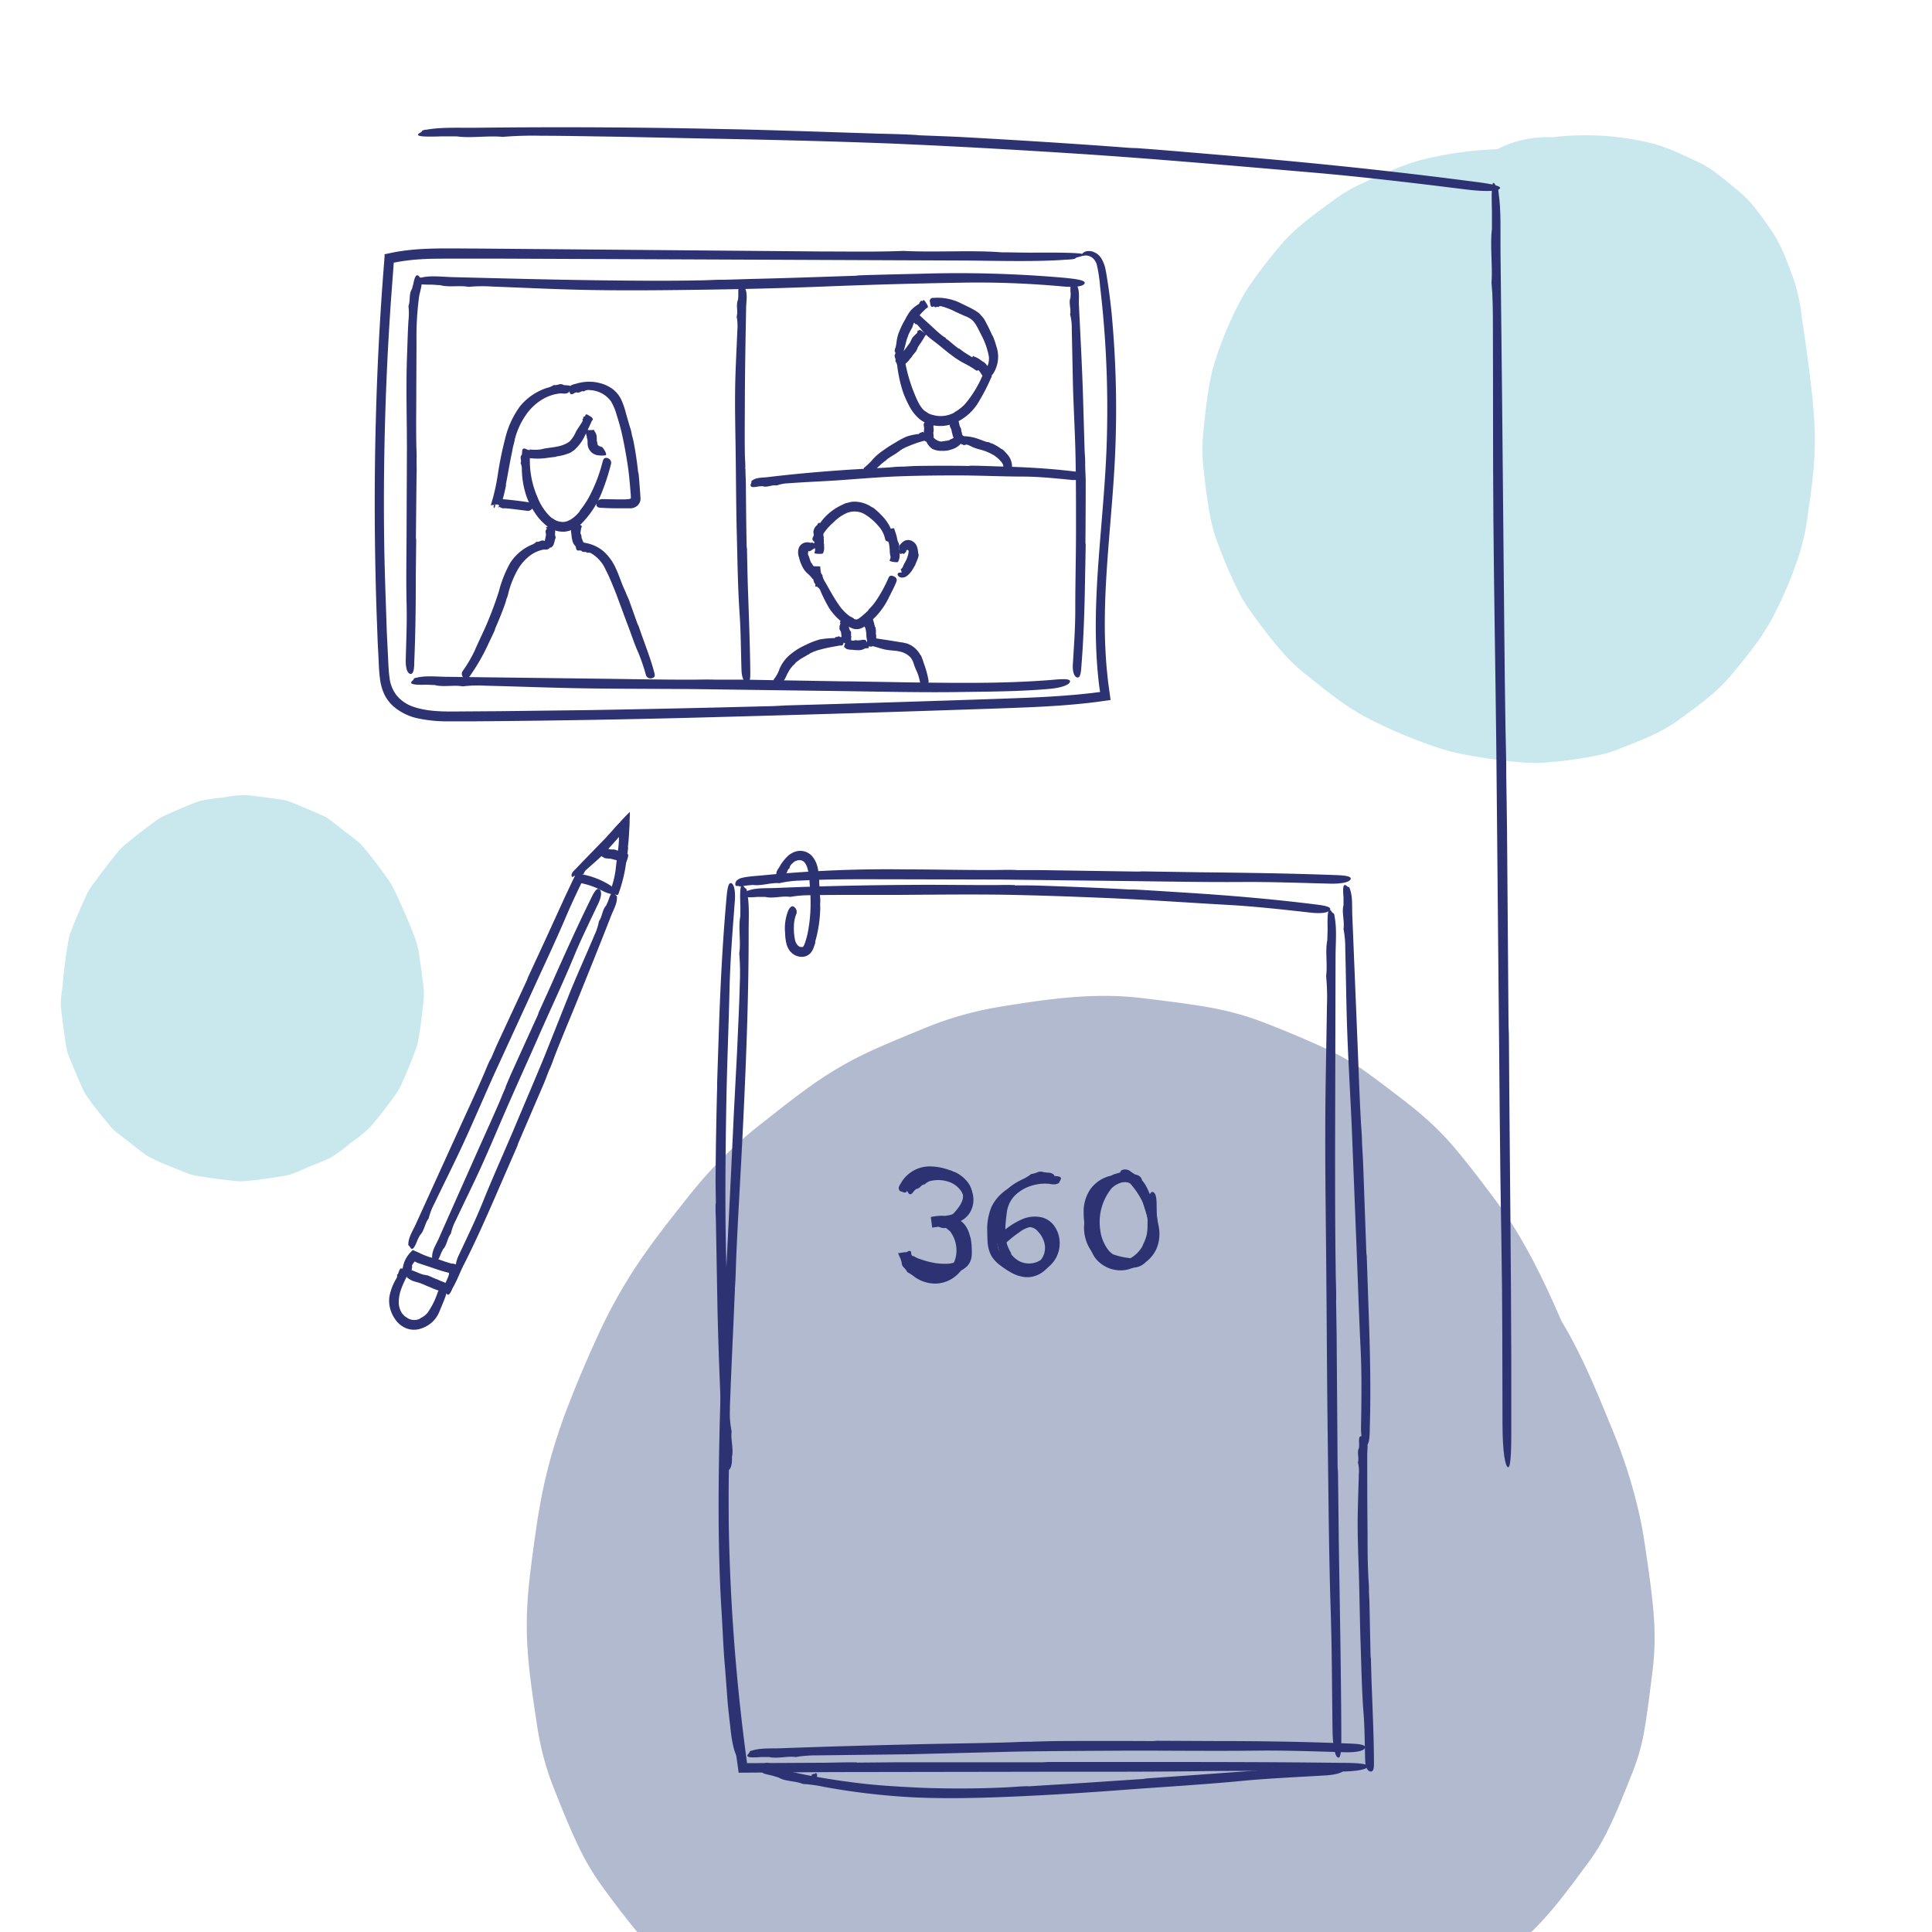 <?xml version="1.0" encoding="UTF-8"?>
<svg preserveAspectRatio="xMidYMid slice" width="500px" height="500px" xmlns="http://www.w3.org/2000/svg" id="Layer_1" data-name="Layer 1" viewBox="0 0 500 500">
  <defs>
    <style>.cls-1{opacity:0.5;}.cls-2{fill:#64769f;}.cls-3{fill:#92d1db;}.cls-4{fill:#2d3273;}</style>
  </defs>
  <g class="cls-1">
    <path class="cls-2" d="M410.94,437.32c2.13-4.38,4-9,5.73-13.48a24.56,24.56,0,0,0,.91-2.79,26.87,26.87,0,0,0,.58-2.63c.76-4.51,1.28-9.12,1.85-13.66q.11-.83.18-1.65a36.88,36.88,0,0,0,0-5.66c-.22-3-.72-5.95-1.11-8.86s-.73-6.08-1.29-9.08c-1.44-7.76-4.41-15.13-7.38-22.4-4.33-10.6-8.64-21.37-14-31.51-1.77-3.34-3.66-6.61-5.73-9.77q-1.51-2.31-3.15-4.53c-3.41-4.62-6.9-9.22-10.57-13.63a74.59,74.59,0,0,0-7.81-8.09c-4.18-3.72-8.75-7-13.18-10.39-1.37-1-2.76-2-4.2-3a69,69,0,0,0-8.62-4.79c-5.1-2.37-10.31-4.54-15.55-6.58q-2.38-.94-4.83-1.71a80.06,80.06,0,0,0-9.63-2.37c-5.69-1-11.46-1.68-17.19-2.39-1.71-.21-3.43-.36-5.16-.47-10.85-.66-21.81,1-32.46,2.75a88.94,88.94,0,0,0-19.45,5.62c-6.79,2.83-13.67,5.49-20.1,9.08a97.92,97.92,0,0,0-8.79,5.57c-4.58,3.26-9,6.79-13.4,10.26q-2.09,1.63-4.08,3.37-3.85,3.36-7.38,7.07c-2.4,2.52-4.68,5.16-6.84,7.89-4.55,5.75-9.18,11.52-13.26,17.63a132.38,132.38,0,0,0-10.16,18.21c-3.13,6.8-6.07,13.71-8.69,20.72q-1.83,4.92-3.3,10c-1.08,3.75-2,7.54-2.75,11.37-.36,1.89-.68,3.78-1,5.69-.86,5.95-1.76,11.92-2.33,17.92a100.84,100.84,0,0,0-.45,11.66c.17,7.95,1.45,15.9,2.62,23.73a76.26,76.26,0,0,0,2.47,11q.83,2.7,1.87,5.32c2.18,5.49,4.37,11,7,16.33A64.31,64.31,0,0,0,155.7,488c3.27,4.56,6.72,9,10.29,13.32,1.11,1.35,2.28,2.66,3.49,3.92A74.54,74.54,0,0,0,177,512c5.74,4.55,11.53,9.3,17.82,13.13a86.16,86.16,0,0,0,9.06,4.8c5.23,2.39,10.54,4.62,15.89,6.72q2.4.95,4.83,1.75a93.52,93.52,0,0,0,9.88,2.67q3.22.67,6.48,1.16c6.13.9,12.28,1.82,18.45,2.39a130.92,130.92,0,0,0,25.58-.26c19.64-2,39.35-5.37,57.83-12.53,6.89-2.67,13.74-5.51,20.41-8.69,3-1.44,5.94-3,8.79-4.71a89.37,89.37,0,0,0,8.31-5.59c5.65-4.29,11.58-8.52,16.67-13.53s9.37-11,13.62-16.68a56.26,56.26,0,0,0,5.16-8.29c2.52-5,4.56-10.28,6.64-15.46a53.88,53.88,0,0,0,1.91-5.62,57.75,57.75,0,0,0,1.29-5.8c.84-5,1.42-10,2.05-15,.14-1.09.25-2.18.34-3.28a74.63,74.63,0,0,0-.09-12c-.52-6.08-1.45-12.15-2.35-18.18q-.46-3.12-1.12-6.2a134.45,134.45,0,0,0-7.15-22.76c-4.4-10.75-8.74-21.54-15.16-31.26-1-1.58-2.12-3.12-3.26-4.62-3.46-4.62-6.93-9.29-10.68-13.7a76.1,76.1,0,0,0-8-8.14c-4.34-3.78-9-7.22-13.6-10.66-1.54-1.16-3.13-2.24-4.75-3.26-6.51-4.08-13.75-6.78-20.82-9.71a59.37,59.37,0,0,0-10.69-3.32c-.86-.18-1.72-.34-2.59-.47-5-.78-10-1.47-15.05-2a49.94,49.94,0,0,0-11.11,0c-5.06.58-10.15,1.22-15.18,2.05-1,.16-2,.35-2.94.57-7.65,1.7-14.8,5.14-22,8.2a92.89,92.89,0,0,0-20,11.87C232.7,312.37,224,319,216.62,327.25c-5,5.59-9.51,11.63-14,17.65a106.36,106.36,0,0,0-5.92,8.94,101.46,101.46,0,0,0-4.89,9.29c-2.41,5.19-4.58,10.5-6.72,15.79-.68,1.68-1.32,3.38-1.9,5.09-3.62,10.59-5,21.79-6.17,32.87a72.7,72.7,0,0,0-.31,10.74c.28,5.93,1.35,12,2.16,17.79.24,1.76.55,3.52,1,5.25a46.93,46.93,0,0,0,1.49,5.08c.95,2.66,2.15,5.28,3.24,7.85s2.21,5.51,3.53,8.15a38.46,38.46,0,0,0,2.67,4.51c2.71,3.91,5.75,7.63,8.71,11.35.55.7,1.13,1.38,1.73,2a34.56,34.56,0,0,0,3.58,3.37c3.64,3,7.4,5.88,11.19,8.65.74.53,1.49,1,2.26,1.51a38.76,38.76,0,0,0,4.3,2.33c4.33,2,8.78,3.79,13.19,5.59q1.18.48,2.4.9c7.09,2.43,14.81,3,22.15,3.91a58.46,58.46,0,0,0,10.07.43c1.74-.08,3.47-.25,5.19-.47,5.69-.74,11.48-1.28,17.11-2.48a63.87,63.87,0,0,0,9.18-2.68c5.27-2,10.46-4.22,15.59-6.56,1.44-.66,2.87-1.37,4.26-2.13a70.42,70.42,0,0,0,8.06-5.13c8.44-6.2,16.83-12.47,23.44-20.65S366.3,460,370.61,450.49c2.29-5.08,4.51-10.22,6.48-15.43q.86-2.24,1.54-4.52a65.29,65.29,0,0,0,2.13-9.48c1.07-7.15,2.38-14.52,2.39-21.81,0-1.64-.06-3.28-.2-4.92-.06-.76-.15-1.52-.24-2.28-.63-4.91-1.2-9.85-2-14.73a55.13,55.13,0,0,0-2.36-9.28c-.25-.73-.52-1.44-.8-2.16-1.8-4.51-3.68-9-5.69-13.45-.64-1.44-1.36-2.84-2.14-4.21a44.35,44.35,0,0,0-2.54-3.91c-2.75-3.78-5.66-7.47-8.57-11.12-.5-.62-1-1.23-1.55-1.82a36.77,36.77,0,0,0-3.41-3.31c-3.55-3-7.34-5.79-11.06-8.59-.63-.48-1.27-.94-1.93-1.37a30.79,30.79,0,0,0-4-2.23c-4.28-2-8.7-3.81-13.09-5.54-.93-.36-1.87-.68-2.83-1-5.76-1.65-12.37-2.11-18-2.77a38.16,38.16,0,0,0-5.95-.22c-1,0-1.92.1-2.88.2-5.1.53-10.22,1.23-15.28,2.05a51.36,51.36,0,0,0-6.11,1.38,60.18,60.18,0,0,0-5.72,1.95c-5.27,2.1-10.57,4.23-15.68,6.7a68.58,68.58,0,0,0-8.71,5c-4.6,3.12-8.93,6.69-13.31,10.11-1.29,1-2.56,2.06-3.79,3.16a74.67,74.67,0,0,0-7.05,7.18c-3.62,4.24-6.94,8.75-10.3,13.18q-1.5,2-2.86,4a77.17,77.17,0,0,0-5,8.76c-2.45,5.06-4.52,10.32-6.65,15.52q-.94,2.3-1.72,4.63A69.84,69.84,0,0,0,189.2,400c-1,5.68-1.71,11.43-2.37,17.15-.2,1.7-.33,3.41-.39,5.12-.27,7.14,1.08,14.64,2.21,21.52a36.52,36.52,0,0,0,1,4.52c.21.7.44,1.39.7,2.08,1.69,4.5,3.59,9,5.63,13.34a22.11,22.11,0,0,0,2.22,3.79c2.49,3.41,5.16,6.84,7.81,10.12.23.29.47.58.71.86a16.62,16.62,0,0,0,1.57,1.57c.27.25.56.48.85.71,3.28,2.63,6.7,5.37,10.13,7.81a15.54,15.54,0,0,0,1.92,1.16c.34.18.68.33,1,.49,4,1.78,8.14,3.67,12.24,5.14a19,19,0,0,0,3.07.79c4.45.74,9,1.34,13.53,1.82q.79.09,1.59.15c1.07.06,2.14.06,3.21,0,1.85-.07,3.7-.24,5.55-.47,7.49-.93,15.18-1.69,22.53-3.58a82,82,0,0,0,9.78-3.18,186.76,186.76,0,0,0,20.48-9.08,82.62,82.62,0,0,0,8.71-5.47c4.64-3.32,9.13-6.84,13.56-10.43q2-1.62,3.89-3.36a79.55,79.55,0,0,0,7.23-7.57c3.62-4.32,7-8.82,10.37-13.35,1-1.38,2-2.79,2.92-4.24,1.06-1.65,2.06-3.34,3-5.09.44-.83.86-1.68,1.26-2.54,2.1-4.59,4.06-9.26,5.89-14a41.86,41.86,0,0,0,1.76-5.57c.21-.92.39-1.84.53-2.76.77-5,1.62-10.13,2-15.21a28.47,28.47,0,0,0-.07-5.14c-.48-4.51-1.15-9.07-1.82-13.56q-.09-.64-.21-1.29a25.06,25.06,0,0,0-.61-2.56,23.75,23.75,0,0,0-.78-2.29c-1.59-4-3.34-8.09-5.07-12-.2-.45-.41-.9-.63-1.34a22.55,22.55,0,0,0-1.19-2.09c-.24-.36-.48-.72-.73-1.06-2.54-3.47-5.27-7-8-10.35-3.47-4.23-9.09-7.88-13-10.79-3.14-2.31-6.67-3.52-10.28-5.05s-7-3.19-10.8-3.92c-4.9-.95-9.93-1.48-14.88-2.05-1-.11-1.93-.17-2.9-.2a37.4,37.4,0,0,0-5.5.27c-4.89.6-9.83,1.15-14.68,2-.87.15-1.74.33-2.6.54a43.53,43.53,0,0,0-4.87,1.51c-4.48,1.7-8.89,3.65-13.28,5.58-.81.35-1.61.72-2.4,1.12-6.55,3.31-12.51,8.42-18.07,12.92A48.72,48.72,0,0,0,235.5,350c-3,3.69-5.9,7.46-8.71,11.27-.53.72-1,1.45-1.53,2.2a52,52,0,0,0-2.81,4.86c-2.66,5.2-4.8,10.71-6.95,16.12q-1.08,2.73-1.89,5.56c-2.15,7.53-3,15.71-3.78,23.36a70.49,70.49,0,0,0-.3,11.62c.22,3.92.82,7.79,1.34,11.69a78.8,78.8,0,0,0,1.74,10.76,22.65,22.65,0,0,0,.73,2.15c1.58,4,3.31,8.24,5.12,12.14.19.41.39.82.61,1.21a57.19,57.19,0,0,0,4.81,6.47c1.57,2,3.16,4.54,5.17,6.33l.38.31c1.95,1.59,7.7,6.11,9.75,7.52a9.8,9.8,0,0,0,1,.62,57.85,57.85,0,0,0,13.48,5.63,66.8,66.8,0,0,0,7.58,1.09,72.86,72.86,0,0,0,7.38.92,12.69,12.69,0,0,0,1.51,0c4.54-.36,9.22-1.12,13.72-1.82a55.86,55.86,0,0,0,10.42-3c3.43-1.26,6.77-2.74,10.14-4.16s6.76-2.79,10.06-4.39a88.68,88.68,0,0,0,8.89-4.95q2.1-1.33,4.11-2.8c4.56-3.3,9-6.75,13.38-10.34a68.21,68.21,0,0,0,7.09-6.72,135.58,135.58,0,0,0,13.21-17.08c3.92-6,6.37-12.88,9.12-19.48a44.93,44.93,0,0,0,2.84-9.29c.84-4.73,1.43-9.58,1.94-14.35.08-.75.13-1.5.15-2.26s0-1.4-.05-2.1c0-.38-.06-.75-.1-1.13-.47-4.41-1.1-9.05-1.8-13.42a20.27,20.27,0,0,0-1.12-4.21c-1.49-3.8-3.29-8.22-5-11.9-.15-.32-.3-.63-.46-.93a54.65,54.65,0,0,0-4.75-6.39A47.88,47.88,0,0,0,357,345a75.44,75.44,0,0,0-11-8.45,8.54,8.54,0,0,0-.89-.48c-.13-.07-.27-.12-.4-.18-2.13-1-9.32-4.08-11.49-4.85-2.74-1-5.9-1.06-8.66-1.43-3-.41-6-1.13-9-.85-4.11.38-9,1.1-13.09,1.76l-.68.11c-.61.11-1.21.25-1.81.41a42.85,42.85,0,0,0-5,1.74c-6.61,2.69-13.56,5.24-19.69,9q-2.15,1.34-4.17,2.84c-4.44,3.31-8.94,6.62-13.13,10.25A62,62,0,0,0,251,362c-3.51,4.22-6.88,8.58-10.08,13-.92,1.27-1.78,2.58-2.6,3.91-3.69,6.07-6.19,12.85-8.89,19.38a60,60,0,0,0-3,9.06c-.36,1.52-.66,3.05-.89,4.6-.85,5.67-1.78,11.38-2.18,17.11a47.3,47.3,0,0,0,6.49,24,47.81,47.81,0,0,0,17,17,47.57,47.57,0,0,0,47.94,0c7-3.62,13.35-8.89,19.39-13.83a57.74,57.74,0,0,0,8.48-8.57c3.68-4.59,7.47-9.2,10.71-14.13q1.63-2.49,3-5.13c2.76-5.27,4.9-10.91,7.14-16.4a56.61,56.61,0,0,0,2-5.79,55.85,55.85,0,0,0,1.47-6.52c.84-5.16,1.54-10.37,2.09-15.57.13-1.17.21-2.35.26-3.52L347.71,368l-4.79-11.35L335.49,347a35.56,35.56,0,0,0-15.29-9.82,23.68,23.68,0,0,0-12-3.25,24,24,0,0,0-12.63,0,23.72,23.72,0,0,0-12,3.25A35.52,35.52,0,0,0,268.32,347,146.32,146.32,0,0,0,257.47,361a47.57,47.57,0,0,0-3.05,5.09c-.43.85-.85,1.72-1.23,2.59-2,4.5-4,9-5.71,13.63a45.18,45.18,0,0,0-1.73,5.67A152.29,152.29,0,0,0,243.1,406a43.52,43.52,0,0,0-.26,5.93c0,.49,0,1,.08,1.47.19,2.18.77,5.77.9,6.73a63.21,63.21,0,0,0,1,6.93c0,.2.12.4.18.59l2.39,5.68q1.26,3,2.56,6.05c.09.17.19.33.29.5a50.25,50.25,0,0,0,3.8,4.94c1.27,1.7,2.58,3.39,3.91,5.05A43.54,43.54,0,0,0,269,458.39c1,.51,10.51,4.53,11.49,4.85.15,0,.29.11.44.15a6,6,0,0,0,.61.14l.32.05,12.62,1.7a11.47,11.47,0,0,0,1.31,0l.66-.07,12.63-1.69a4.37,4.37,0,0,0,.5-.09c4.47-.84,11.47-4.48,13.57-5.49s3.87-2.33,5.94-3.26l-11.35,4.79a11.08,11.08,0,0,1,2.34-.7,35.77,35.77,0,0,0,16.15-8.5A35.83,35.83,0,0,0,348.47,437a35.4,35.4,0,0,0,5.64-17.66,36,36,0,0,0-.85-18.94L348.47,389a47.81,47.81,0,0,0-17-17l-11.34-4.78a47.7,47.7,0,0,0-25.26,0,11.58,11.58,0,0,0-2.33.69c-3.51,1.39-9.13,3.42-13.18,5.72-1.42.8-2.77,1.72-4.26,2.4l11.35-4.79a11,11,0,0,1-2.57.72l12.62-1.7a9.26,9.26,0,0,1-2,0L307.12,372a6.52,6.52,0,0,1-1.5-.4L317,376.36a5,5,0,0,1-1-.63l9.61,7.43a5.73,5.73,0,0,1-.63-.67l7.43,9.61a6.15,6.15,0,0,1-.55-1l4.79,11.35a8.55,8.55,0,0,1-.3-1.21L338,413.86a35.12,35.12,0,0,1,.23-8.63l-1.7,12.63A47.63,47.63,0,0,1,339.69,406l-4.79,11.34a47,47,0,0,1,5.93-10.25l-7.43,9.62c.67-.87,1.37-1.71,2.09-2.53L254.4,380.63c-.07,1.61-.2,3.21-.41,4.81l1.7-12.63a57.67,57.67,0,0,1-4,14.65l4.79-11.35a60.91,60.91,0,0,1-7.68,13.14l7.43-9.62a59.46,59.46,0,0,1-10.48,10.49l9.61-7.42a56.43,56.43,0,0,1-8.46,5.36l71.47,41c.08-1.2.2-2.4.36-3.59L317,438.11a58.34,58.34,0,0,1,4-14.56l-4.79,11.35a62.91,62.91,0,0,1,8-13.68l-7.42,9.61a62.3,62.3,0,0,1,10.94-10.95l-9.62,7.42a58.74,58.74,0,0,1,12.71-7.45l-11.34,4.78a35.75,35.75,0,0,1,8.2-2.54l-12.63,1.7a14.1,14.1,0,0,1,3.18-.06L305.62,422a11.17,11.17,0,0,1,2.48.64l-11.34-4.78a9.92,9.92,0,0,1,2,1.14l-9.61-7.43a11.41,11.41,0,0,1,1.81,1.8l-7.43-9.61a13.55,13.55,0,0,1,1.62,2.78l-4.78-11.35a20,20,0,0,1,1.28,4.81L280,387.4a25.93,25.93,0,0,1,0,6.76l1.7-12.63a42.92,42.92,0,0,1-3.06,10.39l4.79-11.35a54.31,54.31,0,0,1-6.83,11.6l7.43-9.61a68.35,68.35,0,0,1-12.3,12.15l9.61-7.42a88.91,88.91,0,0,1-19.16,11.06l11.35-4.79c-4.79,2-9.94,4.06-15.11,4.8l12.63-1.7a15.92,15.92,0,0,1-3.45.06l12.63,1.69a11.11,11.11,0,0,1-2.49-.64L289,402.56a10.18,10.18,0,0,1-2-1.15l9.61,7.42a11.38,11.38,0,0,1-1.84-1.83l7.43,9.61a15.53,15.53,0,0,1-1.85-3.18l4.79,11.34a27.85,27.85,0,0,1-1.81-7.07L305,430.33a73.11,73.11,0,0,1,0-18.46l-1.7,12.62a63,63,0,0,1,4.2-15.8L302.71,420a53.44,53.44,0,0,1,6.68-11.62L302,418a51,51,0,0,1,8.87-8.93l-9.61,7.43a47.89,47.89,0,0,1,10.46-6.17l-11.35,4.78a42.94,42.94,0,0,1,10.55-2.92l-12.63,1.69a37,37,0,0,1,9.58-.06l-12.63-1.7A28.14,28.14,0,0,1,302,414l-11.35-4.79a22.43,22.43,0,0,1,4.61,2.65l-9.61-7.42a21,21,0,0,1,3.64,3.65l-7.42-9.62a24.52,24.52,0,0,1,2.95,5.11L280,392.19a28.23,28.23,0,0,1,1.84,6.85l-1.69-12.62a31,31,0,0,1,0,7.82l1.7-12.63a41.8,41.8,0,0,1-2.79,10l4.79-11.35a68.22,68.22,0,0,1-8.87,14.84l7.43-9.62A82.34,82.34,0,0,1,267.83,400l9.61-7.43a84.92,84.92,0,0,1-18.71,10.93l11.35-4.79a81.69,81.69,0,0,1-20.51,5.62l12.62-1.7a45.35,45.35,0,0,1-11.1.4l12.63,1.7a19.52,19.52,0,0,1-4.71-1.2l11.34,4.79a17.69,17.69,0,0,1-3.62-2.1l9.62,7.43a19,19,0,0,1-3.13-3.14l7.42,9.61a24.57,24.57,0,0,1-3.07-5.36l4.78,11.35a36.14,36.14,0,0,1-2.25-8.56l1.7,12.63A54.55,54.55,0,0,1,282,415.7l-1.69,12.63a72.72,72.72,0,0,1,5.07-18.28L280.6,421.4a77,77,0,0,1,9.8-16.71L283,414.3a76.16,76.16,0,0,1,13.41-13.44l-9.61,7.43a70,70,0,0,1,15.43-9L290.85,404a58.6,58.6,0,0,1,14.1-4l-12.63,1.7a42.43,42.43,0,0,1,11-.09L290.73,400a33.83,33.83,0,0,1,8.37,2.28l-11.35-4.79a33,33,0,0,1,7,4.12l-9.61-7.43a38.33,38.33,0,0,1,6.68,6.73l-7.42-9.61a47.26,47.26,0,0,1,5.9,10.22l-4.79-11.35a56.54,56.54,0,0,1,3.81,14l-1.7-12.63a61,61,0,0,1,0,15.86l1.69-12.62a69.19,69.19,0,0,1-4.73,17.35l4.79-11.35a75.4,75.4,0,0,1-9.64,16.51l7.43-9.61a76.33,76.33,0,0,1-13.51,13.55l9.61-7.43a71,71,0,0,1-15.52,9.12l11.34-4.79A64.77,64.77,0,0,1,263,422.56l12.62-1.7a59.05,59.05,0,0,1-15.26,0L273,422.6a49.57,49.57,0,0,1-12.43-3.33l11.34,4.79A40.37,40.37,0,0,1,263.1,419l9.62,7.43a35.89,35.89,0,0,1-6.27-6.29l7.43,9.62a39.79,39.79,0,0,1-4.85-8.41l4.79,11.35a50.61,50.61,0,0,1-3.3-12.52l1.7,12.63a72,72,0,0,1,.17-18.61l-1.7,12.63a95.21,95.21,0,0,1,6.57-23.88l-4.79,11.35a106.78,106.78,0,0,1,13.76-23.45l-7.43,9.62a113,113,0,0,1,20.14-20.1l-9.61,7.42a92.2,92.2,0,0,1,20.09-12l-11.34,4.79a60.81,60.81,0,0,1,15.26-4.23L300.71,378a51.83,51.83,0,0,1,13.17,0l-12.63-1.7a58.77,58.77,0,0,1,14.88,4.13l-11.35-4.79a68.44,68.44,0,0,1,14.49,8.51l-9.61-7.42a77.92,77.92,0,0,1,14,14.13l-7.43-9.62a109.35,109.35,0,0,1,13.69,24L325.12,394a126.12,126.12,0,0,1,9,31.65L332.45,413a75.76,75.76,0,0,1,.15,19.9l1.7-12.63a56.84,56.84,0,0,1-3.84,14.21l4.79-11.34A56.22,56.22,0,0,1,328,435.4l7.43-9.61A69.46,69.46,0,0,1,323.05,438l9.61-7.42A103.73,103.73,0,0,1,310,443.48l11.35-4.79A175.74,175.74,0,0,1,277,450.5l12.63-1.7a131.67,131.67,0,0,1-34.69.33l12.62,1.7a97.81,97.81,0,0,1-24.52-6.56l11.35,4.79a87,87,0,0,1-19.29-11.19l9.61,7.43a74.05,74.05,0,0,1-13-12.95l7.43,9.62a66.86,66.86,0,0,1-8.47-14.5l4.79,11.35a75,75,0,0,1-5.07-18.91l1.7,12.63a99.17,99.17,0,0,1,.18-25.76l-1.69,12.63A132.51,132.51,0,0,1,240,385.82l-4.79,11.35a132,132,0,0,1,16.87-29l-7.43,9.62a111.6,111.6,0,0,1,19.72-19.85l-9.61,7.43a94.45,94.45,0,0,1,20.73-12.23l-11.35,4.79a88.68,88.68,0,0,1,22.22-6l-12.63,1.7a87.8,87.8,0,0,1,23-.07l-12.62-1.7a79.09,79.09,0,0,1,20.15,5.43l-11.35-4.79a70.37,70.37,0,0,1,15.16,8.8l-9.62-7.43a75.45,75.45,0,0,1,13.42,13.6l-7.43-9.61c7.47,9.74,12.87,20.84,17.63,32.11l-4.79-11.35c3.92,9.33,8,18.89,9.41,29l-1.7-12.63A39,39,0,0,1,325,405l1.7-12.63a29.38,29.38,0,0,1-1.85,6.83l4.79-11.35c-.23.53-.46,1-.71,1.55A35.43,35.43,0,0,0,323.27,407a42.67,42.67,0,0,0,9.35,35.1A35.83,35.83,0,0,0,346,454.36l11.35,4.79a47.87,47.87,0,0,0,25.25,0l11.35-4.79a47.65,47.65,0,0,0,17-17Z"></path>
  </g>
  <g class="cls-1">
    <path class="cls-3" d="M402.39,73.08a26.7,26.7,0,0,0-5.57-.85,38.84,38.84,0,0,0-5.58-.67l-10,1.34a2.11,2.11,0,0,0-.45.1,27.06,27.06,0,0,0-4.62,1.94c-1.61.63-3.19,1.31-4.76,2A46.49,46.49,0,0,0,363,83.49a34.39,34.39,0,0,0-6.12,8l-3.78,9a2.19,2.19,0,0,0-.19.58l-1.34,10a28.26,28.26,0,0,0,3.23,14.45,18.76,18.76,0,0,0,4.82,8.28,28.32,28.32,0,0,0,10.52,9.65c9.39,5.32,21,7.22,31.44,4.15,7-2.05,14.09-5.83,19.05-11.27,1.46-1.6,4.93-5.55,6.49-8.64,3.64-7.21,5.21-12,5.4-20.16a42.6,42.6,0,0,0-6.05-22.3,45.51,45.51,0,0,0-7-9c-1.3-1.2-3.31-2.59-4.36-3.4s-2.89-2.42-4.39-3.35c-7.22-4.47-13.79-5.39-22-6.2a9.85,9.85,0,0,0-1.88,0,69.59,69.59,0,0,0-11.52,1.6,38.21,38.21,0,0,0-12.13,5.2c-8,5.48-9.88,7.59-15.52,15.37a12.53,12.53,0,0,0-1,1.6c-1.24,2.51-2.92,6.61-3.9,9.25a8.26,8.26,0,0,0-.39,1.22c-2.12,9.21-1.77,13.75-.11,22.86a37.77,37.77,0,0,0,5.06,12.49,40.47,40.47,0,0,0,8.13,10.19c6.77,5.69,10.77,8.54,19.42,11.18a7.73,7.73,0,0,0,.95.23c2.8.55,7.44,1.15,10.3,1.39a11.13,11.13,0,0,0,2,0c9-.75,14-1.77,22-6.13a42.24,42.24,0,0,0,10.2-7.89,70.28,70.28,0,0,0,6.94-8.9,12.61,12.61,0,0,0,1.11-1.92c1.75-3.76,4.09-8,4.78-12.38,1.62-10.23,1.93-13-.14-23.37-.86-4.31-3-8.43-4.95-12.28A14,14,0,0,0,427,81a101,101,0,0,0-7-9,15.68,15.68,0,0,0-1.54-1.51c-2.74-2.39-5.77-4.65-8.72-6.77-2.54-1.83-5.37-2.83-8.26-4s-5.67-2.57-8.83-3.12c-9.26-1.61-14.9-2.13-24.28.18-.4.1-.79.23-1.19.37-3,1-6.46,2.65-9.34,3.93a14.88,14.88,0,0,0-2.21,1.14,85.88,85.88,0,0,0-9.18,7,13.86,13.86,0,0,0-1.29,1.25,54.88,54.88,0,0,0-12.82,22.18c-1.24,4-1.59,9.53-2,12.88a21.93,21.93,0,0,0-.14,3.62c.13,2.15.54,4.42.82,6.49s.48,4.37.93,6.48a22.17,22.17,0,0,0,1.09,3.47c1.28,3.16,3,8.2,5.18,11.63a60.94,60.94,0,0,0,8.11,10.4c6.89,6.85,13.12,9.74,22,13.13a16.94,16.94,0,0,0,3.35.91c4.31.71,9,1.67,13.45,1.58a85.5,85.5,0,0,0,13.15-1.66,20.9,20.9,0,0,0,4-1.13,87.77,87.77,0,0,0,11.88-5.16c3.78-2.16,7.22-5.17,10.51-7.87a19.67,19.67,0,0,0,2.53-2.47,68.38,68.38,0,0,0,7.88-10.48,71.39,71.39,0,0,0,5.21-12.21c1.43-4.25,1.75-9.82,2.22-13.76a23.25,23.25,0,0,0,.18-3.73A87.64,87.64,0,0,0,441,91.1a23.92,23.92,0,0,0-1-3.64A89.48,89.48,0,0,0,434.67,75a54,54,0,0,0-5-7A51.88,51.88,0,0,0,424,61.24a82.27,82.27,0,0,0-10.49-8.09c-3.91-2.53-9-4.37-13.05-5.88A22.81,22.81,0,0,0,396,46.09c-4.07-.68-9.79-1.86-14.41-1.46a75.78,75.78,0,0,0-14.1,2.11,81.62,81.62,0,0,0-13.31,5.46,32.42,32.42,0,0,0-3.91,2.28,117,117,0,0,0-11.19,8.64c-4.61,4-8.24,9.22-11.84,14.06a40.86,40.86,0,0,0-4.73,8.27c-2.44,5.66-5.17,11.11-6,17.23-.6,4.23-1.63,9.26-1.56,13.81a84.55,84.55,0,0,0,1.76,14.19,23.63,23.63,0,0,0,1.26,4.36c1.64,4.14,3.2,8.6,5.52,12.5a95.92,95.92,0,0,0,7.9,10.52,32.65,32.65,0,0,0,2.94,3.17,121.31,121.31,0,0,0,10.39,8.19,36,36,0,0,0,3.69,2.41,40.78,40.78,0,0,0,4,2A136.75,136.75,0,0,0,365.11,179c5.92,1.91,12.47,2.49,18.54,3.17,6.54.73,13.07-.46,19.52-1.49a28.09,28.09,0,0,0,5-1.27,78.59,78.59,0,0,0,13-5.67,87.57,87.57,0,0,0,10.66-8,29.59,29.59,0,0,0,3.25-3.08,108.2,108.2,0,0,0,8.2-10.54,34.19,34.19,0,0,0,2.35-3.9,122.14,122.14,0,0,0,5.47-12.78,38.85,38.85,0,0,0,1.34-4.34,128.18,128.18,0,0,0,2.21-14.64,53.88,53.88,0,0,0,.44-5.68,74.22,74.22,0,0,0-.59-11c-.62-5.07-1.26-10.14-2.1-15.18a38,38,0,0,0-1.09-5.06A102,102,0,0,0,447,69.08a15.42,15.42,0,0,0-1.16-2.25c-2.45-3.77-5.34-7.93-8.95-10.86-3.37-2.74-7.09-6-11.09-8a124.07,124.07,0,0,0-12.61-5.43,39.65,39.65,0,0,0-8.3-2.18c-5.76-.88-11.91-2-17.84-1.74a96.31,96.31,0,0,0-18,2.47c-5.72,1.36-11.34,4-16.59,6.39a39.4,39.4,0,0,0-7.1,4.16c-4.59,3.38-9.71,6.93-13.53,11.33a128.81,128.81,0,0,0-8.2,10.58,38.74,38.74,0,0,0-2.29,3.67,91.48,91.48,0,0,0-6.88,16.26c-1.81,5.75-2.36,12-3,17.93a42.27,42.27,0,0,0-.11,8.49c.4,4.53,1,9.08,1.81,13.55a42.9,42.9,0,0,0,1,4.21c.38,1.27.82,2.52,1.31,3.75a117.19,117.19,0,0,0,5.66,12.86,40.5,40.5,0,0,0,2.23,3.54c2.64,3.75,5.44,7.41,8.44,10.88a47.49,47.49,0,0,0,6.33,6c4.77,3.8,9.57,7.77,14.95,10.71a125.61,125.61,0,0,0,16.66,7.28,57.39,57.39,0,0,0,9.37,2.62c4.79.9,9.65,1.55,14.51,2a39.14,39.14,0,0,0,5.93.07,103.56,103.56,0,0,0,14.47-2,28.38,28.38,0,0,0,4.6-1.4c5.41-2.15,11.07-4.15,15.8-7.63s9.78-7,13.58-11.58,7.56-9.12,10.38-14.25a102.54,102.54,0,0,0,7.05-16.37,55,55,0,0,0,2.25-9.74c1-6.79,2-13.54,2-20.41,0-3.67-.26-7.34-.63-11-.71-7-1.72-14-2.75-20.93a47.81,47.81,0,0,0-2-9.49c-1.52-4.12-3.07-8.78-5.62-12.54-2.11-3.12-5.12-7.59-8.43-10.31-3.08-2.54-6.76-5.9-10.67-7.73C436,40.28,431.39,38,427.14,37a72,72,0,0,0-25.48-1.47,28.18,28.18,0,0,0-14.45,3.23,28.07,28.07,0,0,0-12.07,7.75,28.16,28.16,0,0,0-7.75,12.07,28.26,28.26,0,0,0-3.23,14.45l1.34,10a37.49,37.49,0,0,0,9.64,16.55l7.59,5.87a37.45,37.45,0,0,0,18.93,5.12,52.56,52.56,0,0,1,13.14-.3l-10-1.34a22.8,22.8,0,0,1,5.56,1.46l-9-3.78a16,16,0,0,1,3.11,1.79L397,102.53a14.77,14.77,0,0,1,2.59,2.59l-5.87-7.59a15.91,15.91,0,0,1,1.78,3.17l-3.78-9c1.9,4.69,2.29,10,3,15l-1.34-10c1.2,9,1.93,18.13.77,27.18l1.34-10a53.21,53.21,0,0,1-3.49,13.31l3.78-9a45.14,45.14,0,0,1-5.7,9.84l5.87-7.59a38.05,38.05,0,0,1-6.61,6.63l7.59-5.86a31.83,31.83,0,0,1-6.47,3.8l9-3.78a30.53,30.53,0,0,1-7.51,2.06l10-1.34a39.47,39.47,0,0,1-10.47-.09l10,1.34a58.4,58.4,0,0,1-14.13-4l8.95,3.78A56,56,0,0,1,383.87,116l7.58,5.86a47.53,47.53,0,0,1-8.08-8l5.87,7.58a39.93,39.93,0,0,1-5.1-8.64l3.78,9a40.45,40.45,0,0,1-2.71-10.07l1.34,10a43.21,43.21,0,0,1,0-11.19l-1.34,10a43.91,43.91,0,0,1,2.94-10.79l-3.78,9a40.79,40.79,0,0,1,5.09-8.7l-5.86,7.59a37.48,37.48,0,0,1,6.63-6.57l-7.59,5.86a40.82,40.82,0,0,1,8.65-5l-8.95,3.78a43.64,43.64,0,0,1,10.71-3l-10,1.34a43.11,43.11,0,0,1,11.46,0l-10-1.34a39.89,39.89,0,0,1,9.65,2.63l-9-3.78a29.15,29.15,0,0,1,6.15,3.43L383.84,109a15.23,15.23,0,0,1,2.61,2.59L380.59,104a14.54,14.54,0,0,1,1.64,2.93l-3.78-9a46,46,0,0,1,2.23,10.45l-1.34-10a69.56,69.56,0,0,1,.33,18.06l1.34-10A41.87,41.87,0,0,1,378.23,117l3.78-9a35.27,35.27,0,0,1-4.36,7.52l5.86-7.59a29.75,29.75,0,0,1-5,5l7.59-5.87a26.09,26.09,0,0,1-5.63,3.31l9-3.78a28.88,28.88,0,0,1-7.08,1.86l10-1.34a38.23,38.23,0,0,1-9.56-.07l10,1.33a44.68,44.68,0,0,1-11.18-3l9,3.78a39.22,39.22,0,0,1-8.59-5l7.59,5.87a31.86,31.86,0,0,1-5.37-5.33l5.86,7.59a27.1,27.1,0,0,1-3.29-5.53l3.78,9a26,26,0,0,1-1.72-6.18l1.34,10a27.55,27.55,0,0,1,0-6.91l-1.34,10a33.79,33.79,0,0,1,2.26-8.27l-3.78,9a40.81,40.81,0,0,1,5.22-8.9L386.61,122a42.19,42.19,0,0,1,7.41-7.4l-7.58,5.86a33.49,33.49,0,0,1,7.07-4.16l-9,3.78a25.24,25.24,0,0,1,6.2-1.7l-10,1.34a21.37,21.37,0,0,1,5.24,0l-10-1.34a22.37,22.37,0,0,1,4.82,1.33l-9-3.78A24.54,24.54,0,0,1,377.2,119l-7.59-5.87a24,24,0,0,1,4.1,4.14l-5.86-7.59a26.21,26.21,0,0,1,3.11,5.35l-3.78-9a25.78,25.78,0,0,1,1.73,6.28l-1.33-10a24,24,0,0,1,0,6.11l1.34-10a21.67,21.67,0,0,1-1.42,5.23l3.78-9a19.61,19.61,0,0,1-2.31,4l5.87-7.59a20.79,20.79,0,0,1-3.64,3.62L378.81,89a22.51,22.51,0,0,1-4.73,2.74l9-3.78a23.08,23.08,0,0,1-5.58,1.52l10-1.34a21.06,21.06,0,0,1-5.08,0l10,1.34a18.28,18.28,0,0,1-4.58-1.24l9,3.79A17.18,17.18,0,0,1,393.19,90l7.59,5.86A16.76,16.76,0,0,1,398,93l5.86,7.59a18.7,18.7,0,0,1-2.26-3.9l3.78,9a20.37,20.37,0,0,1-1.35-5l1.34,10a20,20,0,0,1,0-5.13l-1.34,10a17.87,17.87,0,0,1,1.15-4.3l-3.78,9a15.92,15.92,0,0,1,1.9-3.33l-5.86,7.59a15.46,15.46,0,0,1,2.62-2.62l-7.59,5.86a15.48,15.48,0,0,1,3.23-1.86l-9,3.78a12.78,12.78,0,0,1,2.79-.75l-10,1.34a13.56,13.56,0,0,1,3.12.05l-10-1.34a19.29,19.29,0,0,1,4.35,1.23l-9-3.78a20.05,20.05,0,0,1,4.08,2.38l-7.59-5.87a19.13,19.13,0,0,1,3.07,3l-5.86-7.59a16.1,16.1,0,0,1,2,3.35l-3.78-9a14.85,14.85,0,0,1,.84,3.07l-1.34-10a11.78,11.78,0,0,1,0,2.72l1.34-10a13.07,13.07,0,0,1-.79,3l3.78-9a13.46,13.46,0,0,1-1.52,2.66l5.86-7.59a12.32,12.32,0,0,1-2.11,2.16l7.59-5.87a10.55,10.55,0,0,1-2.27,1.33l9-3.78a9.94,9.94,0,0,1-2.2.59l10-1.34a9.55,9.55,0,0,1-2,0l10,1.34a9.36,9.36,0,0,1-2.2-.62l9,3.78a10.53,10.53,0,0,1-1.69-1l7.59,5.86a10.91,10.91,0,0,1-1.88-1.84l5.87,7.58a10.62,10.62,0,0,1-1.33-2.28l3.78,9a9.92,9.92,0,0,1-.61-2.21l1.34,10a9.16,9.16,0,0,1,0-2.28l-1.34,10a8.63,8.63,0,0,1,.51-1.87l-3.78,9a9.12,9.12,0,0,1,1.11-1.88l-5.86,7.59a10.81,10.81,0,0,1,1.55-1.55l-7.58,5.86a11.25,11.25,0,0,1,2.17-1.28l-9,3.78a10.89,10.89,0,0,1,2.43-.7l-10,1.34a10,10,0,0,1,2.5,0l-10-1.34a9.43,9.43,0,0,1,2.11.59l-8.95-3.78a9,9,0,0,1,1.52.91l-7.58-5.87a9.91,9.91,0,0,1,1.31,1.28l-5.87-7.59a8.09,8.09,0,0,1,.93,1.54l-3.78-9a7.27,7.27,0,0,1,.39,1.36l-1.34-10a5.62,5.62,0,0,1,0,1.42l1.34-10a5.19,5.19,0,0,1-.24.88l3.78-9a5.57,5.57,0,0,1-.62,1l5.86-7.59a6.44,6.44,0,0,1-.88.85l7.59-5.87a6.15,6.15,0,0,1-1.06.6l9-3.78a6.46,6.46,0,0,1-.86.24l10-1.34a4.43,4.43,0,0,1-1.15,0l10,1.34a3.3,3.3,0,0,1-.56-.16l8.95,3.78a2.94,2.94,0,0,1-.53-.27l17.23,42.35a2.25,2.25,0,0,1,.19-.57l-3.78,9,.16-.26L416,136.64a3.47,3.47,0,0,1,.41-.45l-7.59,5.87a3.51,3.51,0,0,1,.79-.47l-9,3.78a3,3,0,0,1,.59-.15l-10,1.34a2,2,0,0,1,.6,0l-10-1.34a2,2,0,0,1,.58.18,28.52,28.52,0,0,0,15,.67,28,28,0,0,0,13.94-4.45A28.36,28.36,0,0,0,421.87,132a28.17,28.17,0,0,0,6.71-12.75l1.34-10a37.35,37.35,0,0,0-5.12-18.93l-5.86-7.59a37.45,37.45,0,0,0-16.55-9.64Z"></path>
  </g>
  <g class="cls-1">
    <path class="cls-3" d="M75.69,228.08a6.49,6.49,0,0,1-.55-.36l7.59,5.86a6.78,6.78,0,0,1-1.12-1.15L87.47,240a8.14,8.14,0,0,1-.78-1.42l3.78,9a8.33,8.33,0,0,1-.49-1.92l1.34,10a9.36,9.36,0,0,1,0-2L90,263.6a11.41,11.41,0,0,1,.73-2.63l-3.78,9a18,18,0,0,1,2.25-3.71l-5.87,7.59a16.62,16.62,0,0,1,2.59-2.71L78.32,277a8.68,8.68,0,0,1,1.86-1.1l-9,3.78a7.12,7.12,0,0,1,1.36-.34l-10,1.34a6.14,6.14,0,0,1,1,0l-10-1.34a5.89,5.89,0,0,1,1.23.33l-9-3.78a6.74,6.74,0,0,1,1.36.82l-7.59-5.86a11.14,11.14,0,0,1,1.39,1.44l-5.87-7.59A29.22,29.22,0,0,1,38.64,271L34.86,262A16.8,16.8,0,0,1,36,266L34.7,256a12.88,12.88,0,0,1,0,3l1.34-10a13.6,13.6,0,0,1-.83,2.93l3.78-9a13.2,13.2,0,0,1-1.35,2.33l5.86-7.59a12.07,12.07,0,0,1-1.87,1.91l7.59-5.87a10.35,10.35,0,0,1-2,1.19l9-3.78a10.08,10.08,0,0,1-2.47.69l10-1.34a11.62,11.62,0,0,1-2.57,0l10,1.34a11.42,11.42,0,0,1-2.78-.75l9,3.78a11.24,11.24,0,0,1-1.92-1.13l7.59,5.87a9.78,9.78,0,0,1-1.57-1.58l5.87,7.59a9.14,9.14,0,0,1-.93-1.6l3.78,9a9.67,9.67,0,0,1-.57-2.06l1.34,10a10.48,10.48,0,0,1,0-2.44l-1.34,10a10,10,0,0,1,.64-2.36l-3.79,9a9,9,0,0,1,1.07-1.83l-5.87,7.59a8.54,8.54,0,0,1,1.27-1.28l-7.58,5.86a7.61,7.61,0,0,1,.75-.51,28.36,28.36,0,0,0,10.52-9.66,33.67,33.67,0,0,0,7.39-27.71,27.93,27.93,0,0,0-4.45-13.94l-5.87-7.59A37.51,37.51,0,0,0,67,216.41l-10-1.33a37.34,37.34,0,0,0-18.93,5.11l-.76.52c-1.49,1.06-6.36,4.76-7.71,6-.11.1-.23.19-.34.3-.26.24-.48.5-.72.77-1.32,1.53-4.76,6-5.95,7.71-.12.16-.24.32-.35.49a7.6,7.6,0,0,0-.46.78c-.07.14-.13.28-.19.41-1,2-3,7-3.85,9.1a12.26,12.26,0,0,0-.58,2.05c-.32,1.7-.61,4.51-.72,5.29s-.57,3.58-.7,5.29c0,.31,0,.61,0,.92s0,.71.07,1.07c.22,2.27.95,7.86,1.36,10.12,0,.2.07.41.11.6a9,9,0,0,0,.24.89c.05.14.11.28.16.43.72,1.95,2.94,7.19,3.84,9.1.13.27.26.55.41.82s.22.34.33.51c1.6,2.45,4.2,5.58,6.05,7.85a10.15,10.15,0,0,0,1.32,1.38c1.24,1.07,3.55,2.75,4,3.13s2.69,2.2,4.05,3.12a10.07,10.07,0,0,0,1.08.66c3,1.55,6.41,2.82,9.54,4.06.3.11.59.24.9.34s.61.18.93.25l.47.09c3.32.57,7.09,1.08,10.45,1.41a11.29,11.29,0,0,0,1.93.05c3.48-.24,7.17-.84,10.61-1.4a11.28,11.28,0,0,0,1.26-.26c.31-.08.61-.19.91-.3,1.58-.59,3.82-1.61,4.78-2,.71-.3,3.27-1.27,4.77-2a35.9,35.9,0,0,0,5.49-4,34.21,34.21,0,0,0,5.25-4.32c2.19-2.54,4.33-5.39,6.29-8.11.23-.32.45-.64.65-1a11.65,11.65,0,0,0,.56-1c1.44-3,2.87-6.51,4-9.58a13,13,0,0,0,.61-2.11c.67-3.46,1.12-7.31,1.47-10.81a11.37,11.37,0,0,0,.05-2c0-.17,0-.34,0-.51-.3-3-.89-7.34-1.39-10.3a15.05,15.05,0,0,0-.68-2.64c-1.34-3.78-3-7.49-4.68-11.13a32.15,32.15,0,0,0-2.26-4.31c-.19-.29-.39-.57-.59-.85-2-2.74-4.13-5.71-6.41-8.25a7.71,7.71,0,0,0-.7-.7c-1.2-1.1-3.68-2.86-4-3.14-1-.8-2.77-2.25-4.19-3.22a6.75,6.75,0,0,0-.82-.48c-1.2-.62-7.78-3.38-9.1-3.84-.15-.05-.3-.12-.45-.16s-.41-.11-.62-.15c-1.52-.31-8.54-1.26-10.13-1.36a29.56,29.56,0,0,0-6,.65,45.94,45.94,0,0,0-5.85.84l-.5.17c-1.89.64-7.34,3-9.12,3.85a9,9,0,0,0-1.1.6l-.45.32c-2.34,1.69-5.67,4.22-7.88,6.09A15.15,15.15,0,0,0,30.9,220c-2.3,2.72-4.45,5.65-6.59,8.5-.28.37-.56.74-.81,1.13a17.18,17.18,0,0,0-1.32,2.42c-1.31,2.89-2.85,6.36-3.93,9.32-.09.25-.18.49-.25.74a10.4,10.4,0,0,0-.31,1.34c-.46,2.6-1.11,7.51-1.37,10.16,0,.22,0,.44-.05.66a9,9,0,0,0,0,1.16c.23,2.91.52,8.38,1.85,12.05.77,2.13,2.9,7.08,3.84,9.11.1.2.18.39.29.58a4.23,4.23,0,0,0,.25.42l.18.27,5.87,7.59a7.75,7.75,0,0,0,.87.94c1.18,1.07,4.18,3.24,4.05,3.14,1.26,1,2.81,2.35,4.33,3.29a28,28,0,0,0,14,4.45,28.49,28.49,0,0,0,15-.67,28.26,28.26,0,0,0,12.75-6.71,28.38,28.38,0,0,0,9.66-10.53l3.78-8.95a37.69,37.69,0,0,0,0-19.94l-3.78-9a37.69,37.69,0,0,0-13.45-13.45Z"></path>
  </g>
  <path class="cls-4" d="M389.81,200.63c.06,4.5.16,9,.2,13.49q.21,25.51.4,51c0,.87.06,1.73.09,2.6v-.08c.07,10.29.13,20.57.24,30.85.23,23.8.44,47.59.38,71.33,0,3.71,0,10-.81,9.9s-1.44-4.34-1.46-10.81c-.06-15.66,0-31.4-.28-47-.43-22.79-.51-45.54-.76-68.31-.22-20.44-.35-40.89-.58-61.34-.22-19.2-.58-38.39-.74-57.59-.14-16.57-.06-33.13-.13-49.7,0-3.9,0-8.05-.36-11.74v.07c.34-4.5-.42-9.77.11-14.14h0c0-1.52,0-3.08,0-4.56-.21-6.81.08-8.61,1.07-6.34.22.5.5-.08.66,1.57l0,.12,0,0c.69,4.61.43,10.3.49,15.45q.44,38,.77,75.94c.16,15.54.26,31.09.51,46.59.07,4.24.23,8.49.2,12.8Z"></path>
  <path class="cls-4" d="M131.16,154.75c-.16.57-.31,1.15-.51,1.71-.76,2.11-1.61,4.19-2.51,6.24a1.36,1.36,0,0,0-.07.35h0c-.56,1.24-1.15,2.46-1.73,3.69a51.54,51.54,0,0,1-4.69,8.15c-.29.39-.72,1.1-1.43.64a1.27,1.27,0,0,1-.44-1.91,34.6,34.6,0,0,0,3.06-5.22c1.16-2.71,2.51-5.31,3.59-8,1-2.45,1.91-4.89,2.7-7.43a30.79,30.79,0,0,1,2.88-7.24,12.54,12.54,0,0,1,5.34-4.64,4.33,4.33,0,0,0,1.51-.89h0c.72.18,1.4-.69,2.14-.15h0c.23,0,.47,0,.69,0,1.06-.09,1.25.29.79,1.19-.09.21-.07.49-.28.62v0h0c-.58.59-1.15.28-1.75.41a8.64,8.64,0,0,0-3.87,2,12,12,0,0,0-2.8,3.53,25.51,25.51,0,0,0-2.16,5.44,9.11,9.11,0,0,1-.46,1.6Z"></path>
  <path class="cls-4" d="M100.09,163.3l.3,6.06c.11,2,.15,4.08.41,5.94a9.13,9.13,0,0,0,2,4.86,9.72,9.72,0,0,0,4.42,2.83c3.36,1.11,7.12,1.18,10.92,1.14l11.5-.08,23-.28q23-.39,46-1c1.56,0,3.12-.13,4.68-.2h-.14q27.79-.78,55.58-1.73c5.36-.19,10.7-.37,16-.76,2.65-.19,5.3-.43,7.94-.74l1.71-.22c.1,0,.34,0,.28-.05l-.17-1.21c-.09-.67-.18-1.34-.24-2-1.17-10.82-.67-21.66.14-32.36s1.9-21.34,2.08-32a270,270,0,0,0-1.21-31.92c-.16-1.65-.38-3.6-.6-5.58a38.12,38.12,0,0,0-.85-5.55,3.67,3.67,0,0,0-1.05-1.67,2.91,2.91,0,0,0-1.39-.63c-.84-.13-1.29.23-1.42,0s0-.28.13-.5a1.87,1.87,0,0,1,1-.61,3.34,3.34,0,0,1,1.93.17,4.06,4.06,0,0,1,2,1.7,8.73,8.73,0,0,1,1.08,2.88c.22,1.06.37,2.12.56,3.3.36,2.34.7,5,1,7.91a264.63,264.63,0,0,1,.58,42.51c-.92,14.13-2.68,28.17-2.28,42.13.09,2.54.23,5.09.46,7.62.14,1.26.24,2.53.41,3.79l.29,2.06.23,1.67c0,.13.08.31,0,.39l-.38.05-.77.11-2.52.35-1.93.23c-1.28.15-2.57.27-3.85.39-2.58.24-5.15.41-7.72.55-5.15.28-10.28.44-15.41.62l-15.38.51q-30.76,1-61.54,1.8-27.65.69-55.3.9l-6.94,0a35.88,35.88,0,0,1-7.1-.69,14.37,14.37,0,0,1-6.71-3.18,10.15,10.15,0,0,1-2.34-3.09,13.16,13.16,0,0,1-1.08-3.62c-.37-2.44-.36-4.72-.5-7s-.22-4.61-.3-6.92c-.19-4.61-.32-9.22-.42-13.83q-.57-26,.5-52,.55-13,1.54-26l.31-4,0-.41s0-.15,0-.18l.19,0,.78-.16.78-.17.57-.11c.55-.11,1.1-.21,1.65-.29a61.56,61.56,0,0,1,6.61-.63c4.4-.19,8.72-.08,13-.08l89.6.76c7,0,14.52.14,21.17-.15l-.12,0c8.1.43,17.61-.24,25.48.37h0c2.74,0,5.56.1,8.23.08,12.27-.08,15.51.24,11.4,1.19-.91.21.14.5-2.83.63l-.23,0H276c-8.32.62-18.57.25-27.87.22l-68.44-.28L145.45,67l-17.12-.07-8.55,0c-2.86,0-5.7,0-8.51.05-1.73.06-3.45.16-5.16.35-.85.1-1.7.21-2.54.35-.42.06-.84.15-1.26.22l-.26.05a.47.47,0,0,0-.14,0l-.72,9.65c-.48,7-.89,14-1.17,21q-.88,21-.59,41.9c.11,7.64.43,15.27.67,23Z"></path>
  <path class="cls-4" d="M187.5,72.4l7-.21c8.84-.2,17.68-.52,26.53-.81.45,0,.9-.08,1.35-.12h0c5.35-.18,10.71-.3,16.07-.42a314.38,314.38,0,0,1,37.21,1.07c1.92.21,5.21.5,5.06,1.34s-2.38,1.19-5.72.88a241.48,241.48,0,0,0-24.34-1q-17.76.27-35.5.95-15.94.65-31.94.88c-10,.14-20,.27-30,.1-8.63-.14-17.25-.58-25.87-.9a37.75,37.75,0,0,0-6.12.08h0c-2.33-.45-5.1.19-7.35-.45h0c-.8,0-1.61-.13-2.38-.12-3.54,0-4.47-.3-3.25-1.23.26-.21,0-.5.83-.61h0c2.42-.58,5.37-.18,8-.11,13.17.33,26.33.69,39.5.84,8.07.09,16.16.17,24.22,0,2.2,0,4.41-.2,6.65-.16Z"></path>
  <path class="cls-4" d="M107.8,118.83c0,1.39.07,2.79,0,4.18l-.16,15.83c0,.27,0,.54.07.81v0l-.1,9.57c0,7.38-.08,14.77-.4,22.13,0,1.15-.07,3.1-.92,3.06S105,173,105,171c.12-4.85.35-9.73.23-14.57-.17-7.07,0-14.13,0-21.19l.08-19c0-6-.15-11.91-.1-17.87,0-2.57.09-5.14.18-7.71s.16-5.15.32-7.75a16.53,16.53,0,0,0,0-3.72v0c.53-1.37.06-3.15.91-4.42h0c.11-.48.29-1,.37-1.42.42-2.16.94-2.59,1.63-1.61.16.21.48.13.47.65l0,0h0c.23,1.51-.45,3.08-.67,4.64a81.05,81.05,0,0,0-.63,11.6l-.05,11.78c0,4.82-.08,9.64,0,14.45,0,1.32.14,2.63.06,4Z"></path>
  <path class="cls-4" d="M185.07,175.89c2.31,0,4.62,0,6.93,0l26.18.44c.45,0,.89,0,1.34,0h0l15.83.27c12.21.16,24.38.34,36.44-.61,1.89-.14,5.07-.55,5.13.3s-2,1.7-5.38,2c-8.07.71-16.18.69-24.19.82-11.73.14-23.39-.22-35.08-.33l-31.48-.43c-9.85-.1-19.71-.05-29.56-.21-8.5-.13-17-.48-25.51-.68a34.31,34.31,0,0,0-6,.17h0c-2.3-.42-5,.26-7.25-.35h0c-.79,0-1.59-.09-2.35-.07-3.49.09-4.41-.23-3.23-1.18.26-.21,0-.5.82-.63l.06,0,0,0c2.37-.62,5.29-.26,7.93-.24l39,.48c8,.1,16,.26,23.91.26,2.18,0,4.36-.09,6.57,0Z"></path>
  <path class="cls-4" d="M280.85,120.34c0,1.38.12,2.76.13,4.14q0,7.85-.07,15.68c0,.26,0,.53.07.8v0l-.18,9.48c-.12,7.32-.35,14.63-.93,21.9-.09,1.14-.18,3.07-1,3s-1.34-1.4-1.22-3.38c.29-4.79.65-9.61.63-14.39,0-7,.2-14,.19-20.94,0-6.26,0-12.53-.13-18.79-.13-5.89-.47-11.77-.65-17.64l-.32-15.24a13,13,0,0,0-.43-3.59v0c.33-1.4-.45-3,.11-4.38h0c0-.48.07-1,0-1.42-.13-2.13.22-2.67,1.16-1.94.21.16.49,0,.62.5v0h0c.63,1.41.32,3.12.39,4.7.37,7.71.8,15.52,1.05,23.28l.42,14.31c.05,1.3.21,2.6.14,3.93Z"></path>
  <path class="cls-4" d="M192.92,121.34c0,1.39.1,2.78.11,4.17.05,5.25.09,10.5.2,15.75,0,.27.06.53.09.8v0c.06,3.17.12,6.34.22,9.52.25,7.34.54,14.68.63,22,0,1.15.1,3.09-.75,3.1s-1.46-1.27-1.52-3.28c-.16-4.84-.16-9.71-.49-14.52-.48-7-.55-14.08-.74-21.12-.16-6.32-.18-12.65-.26-19-.06-5.94-.24-11.88-.16-17.82.06-5.13.37-10.25.57-15.37a13.38,13.38,0,0,0-.17-3.64v0c.41-1.38-.26-3,.35-4.36h0a13.63,13.63,0,0,0,.08-1.41c-.08-2.11.24-2.66,1.19-1.92.21.16.49,0,.62.5v0c.61,1.45.25,3.19.21,4.79-.15,7.81-.29,15.63-.33,23.45,0,4.79-.08,9.6,0,14.38,0,1.31.17,2.62.1,4Z"></path>
  <path class="cls-4" d="M233.77,120.76c1.16-.06,2.33-.15,3.5-.17,4.42-.07,8.84-.08,13.27,0a5.08,5.08,0,0,0,.67-.07h0c2.68,0,5.35.15,8,.21,6.19.16,12.37.51,18.5,1.24,1,.11,2.59.24,2.49,1.09s-1.24,1.3-2.9,1.14c-4-.39-8.08-.82-12.11-.86-5.9,0-11.77-.31-17.66-.3-5.28,0-10.57.06-15.85.27-5,.23-9.9.65-14.85,1-4.27.29-8.55.43-12.82.77a9.18,9.18,0,0,0-3,.57h0c-1.2-.27-2.47.61-3.65.17h0a11.28,11.28,0,0,0-1.18.09c-1.73.35-2.23.1-1.76-.93.1-.23-.08-.49.32-.68h0c1.11-.79,2.62-.65,3.95-.82,6.53-.79,13.08-1.37,19.65-1.83,4-.28,8.06-.44,12.08-.7a30.54,30.54,0,0,1,3.33-.19Z"></path>
  <path class="cls-4" d="M143.72,134.62a5.08,5.08,0,0,0,1.35.41c1.67.33,3.48-.89,4.87-2.59a1.3,1.3,0,0,0,.16-.31h0a25.23,25.23,0,0,0,2.3-3.42,40.25,40.25,0,0,0,3.5-9c.14-.48.25-1.33,1.1-1.2a1.3,1.3,0,0,1,1.09,1.74A57.66,57.66,0,0,1,156,126.8a24.33,24.33,0,0,1-5.32,8.51,7.56,7.56,0,0,1-4.44,2.28,6.74,6.74,0,0,1-4.86-1.59,14.19,14.19,0,0,1-3-3.36,19.73,19.73,0,0,1-2-3.82,23.16,23.16,0,0,1-1.33-7.25,3.59,3.59,0,0,0-.33-1.73h0c.37-.66-.32-1.48.3-2.1h0a3,3,0,0,0,.1-.67c0-1,.32-1.23,1.24-.76.2.1.49.06.6.3h0c.57.71.18,1.42.17,2.13a23.56,23.56,0,0,0,2,10,14,14,0,0,0,3.35,5.05c.4.34.87.54,1.24.84Z"></path>
  <path class="cls-4" d="M143.78,138.91a.72.72,0,0,1,0,.25,7.25,7.25,0,0,1-.27.87l.06.06h0a3.17,3.17,0,0,0-.2.51,1.73,1.73,0,0,1-.71,1.08c-.07,0-.12.14-.88-.25s-1.22-.67-1.15-.74.44-.29.38-.55.11-.64.16-1,.13-.56.14-.85a6.18,6.18,0,0,1-.13-.81c0-.22.25-.44.33-.67,0-.06.06-.12-.26-.16h0c.39-.07-.34-.12.23-.2h0s.07-.05,0-.07.15-.13,1.12-.15c.22,0,.5,0,.64,0h0c.66,0,.35.16.37.25a6.56,6.56,0,0,1,.06,1.33,3.2,3.2,0,0,0,0,.82c0,.08.13.18.05.24Z"></path>
  <path class="cls-4" d="M150.39,138.44c0,.07.09.13.09.2a4.9,4.9,0,0,0,.08.75s.05,0,.08,0h0a1.67,1.67,0,0,0,.11.44,2.08,2.08,0,0,1,.29,1c0,.07.05.14-.61.67s-1.16.79-1.22.65c-.17-.35-.16-.76-.46-1a2.89,2.89,0,0,1-.66-1.44,8.4,8.4,0,0,1-.2-1.41,4.64,4.64,0,0,1-.1-1.39,3.25,3.25,0,0,1,.62-1.06c.05-.08.13-.15-.14-.36h0c.39.06-.2-.37.36-.21h0s.1,0,.09-.08c-.05-.21.23-.1,1.06.42.18.11.43.24.54.33h0c.54.38.23.3.2.38a6.53,6.53,0,0,0-.24,1.15,1.26,1.26,0,0,0,0,.72c0,.07.16.13.09.19Z"></path>
  <path class="cls-4" d="M162.22,154c.22.52.47,1,.66,1.56l2.14,6a1.21,1.21,0,0,0,.18.28h0c.43,1.22.84,2.44,1.29,3.65,1,2.8,2.06,5.6,2.82,8.49.12.45.39,1.2-.41,1.47a1.24,1.24,0,0,1-1.75-.81,49.48,49.48,0,0,0-1.89-5.58c-1.19-2.61-2-5.33-3.07-8l-2.67-7.22c-.89-2.24-1.79-4.51-2.8-6.44a9.12,9.12,0,0,0-3.52-4.08,1.42,1.42,0,0,0-1.27-.24h0c-.37-.52-1.06.07-1.44-.54h0a1.4,1.4,0,0,0-.49-.08c-.73.12-1-.15-.75-1.13.05-.22,0-.49.18-.65l0,0v0c.63-.67,1.46-.29,2.14-.16a9.87,9.87,0,0,1,4.75,2.27,13.15,13.15,0,0,1,3,4.19c.89,1.87,1.45,3.74,2.24,5.51a8.54,8.54,0,0,1,.63,1.49Z"></path>
  <path class="cls-4" d="M148.3,116.69a4.46,4.46,0,0,1-.85.53,13.4,13.4,0,0,1-3.4.9c-.06,0-.1.06-.16.1h0l-2,.24a16.52,16.52,0,0,1-4.55.13c-.24,0-.64,0-.66-.87s.22-1.41.62-1.39a9.51,9.51,0,0,0,2.87-.07c1.36-.36,2.79-.41,4.09-.71a7.73,7.73,0,0,0,3.06-1.23,7.41,7.41,0,0,0,1.67-2.47c.45-.85,1.11-1.73,1.63-2.6a.67.67,0,0,0,.09-.78h0c.47-.08,0-.69.6-.68h0c.06-.08.15-.14.17-.24.06-.44.38-.41,1.19.15.17.12.44.21.53.37h0c.47.55,0,.73-.1,1-.66,1.46-1.28,2.83-2.06,4.33a10.76,10.76,0,0,1-2,2.66,2.16,2.16,0,0,1-.74.61Z"></path>
  <path class="cls-4" d="M154.56,114.59c0,.09.08.17.09.22a1,1,0,0,0,0,.22.42.42,0,0,0,.1.2l.07,0h0a.62.62,0,0,0,.25.23,3.24,3.24,0,0,1,.78.29s.1,0,.56.72.58,1.27.3,1.37a8.35,8.35,0,0,1-1.86,0,3.07,3.07,0,0,1-2.73-2.5,7.09,7.09,0,0,1-.06-1.07,2.7,2.7,0,0,0-.21-1.06s.06,0,0-.31a3.28,3.28,0,0,1-.23-1.1c0-.19.07-.35-.24-.51h0c.22-.08.17-.17.13-.25s-.06-.17.3-.13h0s.12,0,.08,0-.13.28.13.36a6,6,0,0,0,1.4,0h.31c.31,0,.12,0,.07,0s0,.15,0,.21.15.21.28.44a3.05,3.05,0,0,1,.3.79c.13.64,0,1.13.11,1.53,0,.11.14.21.07.29Z"></path>
  <path class="cls-4" d="M132.79,115.52l-.38,2c-.54,2.52-.95,5.12-1.47,7.74a2.94,2.94,0,0,0,0,.42h0c-.16.79-.34,1.59-.53,2.38l-.29,1.11s0,0,0,0h0s0,0,0,0-.38,0,.94.1c1.83.18,3.66.4,5.48.68.57.09,1.55.18,1.46,1a1.42,1.42,0,0,1-1.79,1.22l-3.62-.45c-.6-.07-1.2-.13-1.81-.18l-.45,0h-.23a.44.44,0,0,1-.26-.07l-.64-.3h0s0,0,0,0l0,0s0,0,0,.07,0,0,0,0l0-.08c.05-.12,0,0-.06.1l-.06.1,0-.11.06-.12,0-.05s0-.07,0,0l-.23.42v-.09l.09-.18.1-.2s.06-.13,0-.05l-.16.3-.12.21v0l0,0,0,0,0,0,.09-.18.19-.36c.19-.34-.47.81-.31.53,0,0,0,0,0,0s0,0,0,0h0s0,0,0,0l.22-.37.17-.29h0v0l0,0c-.05-.07-.09-.13-.15-.15a.65.65,0,0,0-.4-.1,1.68,1.68,0,0,0-.45,0,.55.55,0,0,0-.41.7.4.4,0,0,0,.13.18l.11,0s0-.06,0-.09l.14-.43.08-.21v-.06s-.06,0-.09,0l-.23,0-.91.11c.18-.52.31-1,.46-1.53.08-.25.16-.52.21-.75l.11-.41.39-1.65c.24-1.12.45-2.24.63-3.38a89.7,89.7,0,0,1,1.91-9.44,23.29,23.29,0,0,1,3.91-8.52,15,15,0,0,1,6.86-4.68,5.86,5.86,0,0,0,1.87-.78h0c.81.23,1.69-.58,2.47,0h0a7.08,7.08,0,0,0,.79.09c1.2,0,1.42.39.86,1.27-.12.19-.09.48-.35.58h0c-.74.52-1.46.19-2.19.25a11.23,11.23,0,0,0-5,1.82,13.69,13.69,0,0,0-3.86,3.8,19.54,19.54,0,0,0-2.83,6.22,17.89,17.89,0,0,1-.44,1.86Z"></path>
  <path class="cls-4" d="M163.48,112.35c.18.67.37,1.33.5,2,.5,2.58.88,5.18,1.16,7.78a2.91,2.91,0,0,0,.12.39h0c.16,1.57.27,3.16.39,4.74l.09,1.38a2.45,2.45,0,0,1-.9,2.32,3,3,0,0,1-1.19.54l-.33.05-.23,0-.43,0-1.37,0c-1.8,0-3.61,0-5.42-.12-.56,0-1.52,0-1.52-.86s.63-1.41,1.61-1.4l3.58.07h1.79a10,10,0,0,0,1.66-.12.37.37,0,0,0,.27-.21.29.29,0,0,0,0-.16.46.46,0,0,1,0-.13l0-.32-.21-2.56c-.15-1.7-.31-3.41-.56-5.1-.46-3-1-6.08-1.7-9.06-.35-1.4-.75-2.79-1.19-4.16a14.21,14.21,0,0,0-1.51-3.61,7.18,7.18,0,0,0-5.43-2.85,2,2,0,0,0-1.55.35h0c-.68-.3-1.17.57-1.88.23h0a2.39,2.39,0,0,0-.59.19c-.74.52-1.11.42-1.32-.59,0-.22-.26-.42-.09-.67h0c.36-1,1.42-1,2.23-1.27a11.13,11.13,0,0,1,6.29.09,9.32,9.32,0,0,1,2.91,1.48,7.57,7.57,0,0,1,2.1,2.62A20,20,0,0,1,162,107l1,3.45a11.19,11.19,0,0,1,.51,1.91Z"></path>
  <path class="cls-4" d="M240.17,106.94a6.83,6.83,0,0,0,1.31.47,7.37,7.37,0,0,0,5.41-.59,1.43,1.43,0,0,0,.23-.2h0a10.79,10.79,0,0,0,2.77-2.22A29,29,0,0,0,254.35,97c.2-.42.42-1.16,1.23-.92a1.24,1.24,0,0,1,.87,1.77,45.46,45.46,0,0,1-2.88,5.65,13.32,13.32,0,0,1-7.07,6.21,9.53,9.53,0,0,1-4.44.45,8.11,8.11,0,0,1-4.22-1.82,11.18,11.18,0,0,1-2.56-3.34,27.15,27.15,0,0,1-1.58-3.54,35.4,35.4,0,0,1-1.46-6.49,2.73,2.73,0,0,0-.53-1.5h0c.29-.65-.52-1.25,0-1.9h0a2.45,2.45,0,0,0,0-.61c-.22-.9.07-1.16,1.06-.93.22,0,.49-.05.66.15l0,0h0c.69.53.45,1.27.55,1.92a42.47,42.47,0,0,0,2.46,9.26c.74,1.8,1.46,3.71,2.7,4.83.34.31.75.46,1.08.76Z"></path>
  <path class="cls-4" d="M236.25,84.3a4.33,4.33,0,0,1-.21.54,19.42,19.42,0,0,0-1,1.94s0,.08,0,.13h0a9.06,9.06,0,0,0-.45,1.23c-.27,1-.45,1.94-.81,2.92-.06.16-.09.43-.94.37s-1.37-.31-1.31-.62a12.64,12.64,0,0,0,.49-2.24,10.23,10.23,0,0,1,.89-3.21,19.77,19.77,0,0,1,1.35-2.68,13.66,13.66,0,0,1,1.5-2.41,10.62,10.62,0,0,1,1.93-1.54.47.47,0,0,0,.26-.57h0c.4.15.16-.57.69-.25h0c.07,0,.16,0,.2-.1.18-.32.43-.13.91.72a2.54,2.54,0,0,1,.32.56h0c.23.66-.15.55-.32.7a18.59,18.59,0,0,0-2.25,2.36,7.1,7.1,0,0,0-1.1,1.67c-.08.16-.06.39-.22.51Z"></path>
  <path class="cls-4" d="M244.8,87.63c.24.17.5.32.72.5.84.72,1.69,1.42,2.55,2.08.05,0,.12,0,.18,0h0c.53.39,1,.8,1.6,1.15,1.28.83,2.57,1.59,3.81,2.5.19.14.55.32.19,1.08s-.86,1.14-1.25.92a23.4,23.4,0,0,0-2.73-1.66,21.67,21.67,0,0,1-3.89-2.5c-1.12-.81-2.16-1.72-3.22-2.57s-2.09-1.53-3-2.41-1.45-1.67-2.19-2.49a.78.78,0,0,0-.75-.35h0c0-.49-.77-.3-.57-1h0a1.45,1.45,0,0,0-.2-.34c-.46-.44-.22-.73.72-1a2.68,2.68,0,0,1,.61-.22h0c.68-.14.56.21.78.44l3.65,3.32a24.27,24.27,0,0,0,2.33,2c.22.16.52.24.68.48Z"></path>
  <path class="cls-4" d="M253.83,81.58a6.94,6.94,0,0,1,.86,1,43.31,43.31,0,0,1,2.07,4.15.7.7,0,0,0,.16.19h0a21.56,21.56,0,0,1,.95,2.74,8.16,8.16,0,0,1-.81,7c-.21.32-.62.86-1.27.31s-.9-1.1-.67-1.47a4.66,4.66,0,0,0,.77-3.37,19.26,19.26,0,0,0-1.81-5.21c-.83-1.56-1.49-3.23-2.57-4.17a6.77,6.77,0,0,0-1.87-1l-2.24-1a18,18,0,0,0-3.69-1.46.81.81,0,0,0-.89.2h0c-.35-.38-.65.36-1-.15h0c-.11,0-.23,0-.33,0-.42.27-.66,0-.79-1,0-.21-.17-.46-.06-.64h0v0c.25-.77.93-.58,1.42-.63A13.43,13.43,0,0,1,249,78.65c.64.29,1.24.59,1.87.9a14.7,14.7,0,0,1,2,1.15,3.33,3.33,0,0,1,1,.89Z"></path>
  <path class="cls-4" d="M241.59,111.12c0,.07.07.15.06.21l-.13.77s0,0,.07.05h0a2.43,2.43,0,0,0-.08.47,1.51,1.51,0,0,1-.37,1s-.06.15-.9.06-1.38-.22-1.34-.32.33-.44.21-.7,0-.7,0-1,.07-.62.06-.94a5.58,5.58,0,0,1-.13-.9.82.82,0,0,1,.16-.36.44.44,0,0,0,.06-.1l.09-.22c.07-.13.13-.24.21-.36s.16-.2,0-.53h0c.22,0,.24-.11.33-.27a.38.38,0,0,1,.6-.12h0c.15,0,.31,0,.47,0,.37,0,.53.11.5.3a3.26,3.26,0,0,1-.49.85c-.15.28-.1.2-.1.18h0c0-.09,0,0,.09.09a1.18,1.18,0,0,0,.47.35c.12.06.06,0-.18,0h0l.35,0h0v.55a1.75,1.75,0,0,0,0,.72c0,.06.14.14.06.2Z"></path>
  <path class="cls-4" d="M248.62,110.8c0,.07.11.13.12.21,0,.28.07.57.11.85,0,0,.05,0,.07,0h0a4.6,4.6,0,0,0,.06.52,1.72,1.72,0,0,1,0,1.22c0,.07,0,.17-.85.32s-1.39.18-1.37.07c0-.27.18-.57,0-.8s-.24-.74-.35-1.1-.12-.68-.23-1a6.62,6.62,0,0,1-.4-.91,4.63,4.63,0,0,1,.15-.88c0-.06,0-.14-.29-.14h0c.37-.14-.36-.1.19-.28h0s.06-.06,0-.08.13-.17,1.09-.31c.22,0,.49-.09.64-.09h0c.66-.05.36.1.39.19.14.4.23.82.33,1.23a2.32,2.32,0,0,0,.24.76c0,.06.18.11.12.19Z"></path>
  <path class="cls-4" d="M244.2,114.21a2.23,2.23,0,0,1,.32-.09,4.67,4.67,0,0,0,1.28-.25s0-.06,0-.09h0a3.29,3.29,0,0,0,.77-.34,11.91,11.91,0,0,1,1.8-1.08c.11,0,.25-.19.86.41s.89,1.09.69,1.23a7.21,7.21,0,0,0-1.42,1,5.13,5.13,0,0,1-2.26,1.32,6.4,6.4,0,0,1-2.49.35,5.17,5.17,0,0,1-2.42-.48,4.26,4.26,0,0,1-1.48-1.67.46.46,0,0,0-.51-.32h0c.12-.19,0-.25-.11-.33s-.27-.3,0-.72h0a1.35,1.35,0,0,1,.12-.53,1.52,1.52,0,0,1,.17-.3,1.44,1.44,0,0,1,.33-.31,1.17,1.17,0,0,1,1.12-.09,1,1,0,0,1,.46.37,1.1,1.1,0,0,1,.2.68.94.94,0,0,1-.38.75c-.34.18-.44,0-.49-.11s0-.41-.22-.57c0,0,0,0-.06,0h0c-.07.05,0,0,0,0s0,0,.05,0,0,0,0,0a.77.77,0,0,0,.3,0,.86.86,0,0,0,.21-.07l.05,0h0l.25-.11h0v0a2.84,2.84,0,0,0,1.34,1.16,2.11,2.11,0,0,0,1.16.23c.11,0,.22-.14.32-.06Z"></path>
  <path class="cls-4" d="M232.39,117c-.2.14-.38.31-.59.43-.77.46-1.55.93-2.28,1.46,0,0-.05.1-.07.14h0a15.37,15.37,0,0,0-1.3,1c-.94.85-1.83,1.74-2.86,2.52-.16.13-.39.38-1-.17s-.91-1.08-.64-1.34a18.79,18.79,0,0,0,2-1.89,14.4,14.4,0,0,1,3-2.64,32.86,32.86,0,0,1,3-1.93,22.53,22.53,0,0,1,3-1.61,16.51,16.51,0,0,1,2.87-.63c.22,0,.47-.06.6-.42h0c.35.3.49-.46.87,0h0c.09,0,.19,0,.27,0,.36-.23.52,0,.57,1a2.14,2.14,0,0,1,0,.65v0c-.12.69-.47.45-.75.52a30.85,30.85,0,0,0-3.86,1.33,11.6,11.6,0,0,0-2.22,1.13c-.2.13-.33.35-.57.4Z"></path>
  <path class="cls-4" d="M256.19,114.62a3.75,3.75,0,0,1,.65.2,12.38,12.38,0,0,1,2.34,1.4s.1,0,.16,0h0a9.37,9.37,0,0,1,1.26,1.26,4.77,4.77,0,0,1,1.26,4c0,.23-.1.63-.94.47s-1.35-.37-1.31-.57a1.91,1.91,0,0,0-.32-1.66,8.6,8.6,0,0,0-2-1.85,14.63,14.63,0,0,0-2.45-1.17c-.85-.3-1.78-.47-2.58-.77s-1.32-.66-2-.85c-.16,0-.33-.12-.51.19h0c-.16-.4-.41.3-.56-.27h0c-.06,0-.12-.08-.18,0-.27.15-.37-.16-.32-1.13a2.13,2.13,0,0,1,.05-.64v0c.23-.66.56-.35.83-.34a12.11,12.11,0,0,1,3.85.79c.74.25,1.42.57,2.15.74.21,0,.45,0,.62.17Z"></path>
  <path class="cls-4" d="M209.3,144.06a2.06,2.06,0,0,1,.17.33,7.82,7.82,0,0,0,.48,1.3s.07,0,.1,0h0a4.77,4.77,0,0,0,.42.73,11.4,11.4,0,0,1,1.18,1.58c.06.1.2.21-.3.9s-.94,1-1.11.86a8.44,8.44,0,0,0-1.17-1.28,5.54,5.54,0,0,1-1.5-2,9.72,9.72,0,0,1-.77-2.16,3.74,3.74,0,0,1,0-2.7,2.62,2.62,0,0,1,.45-.6,2.22,2.22,0,0,1,.74-.49,2.65,2.65,0,0,1,1.51-.12.84.84,0,0,0,.77-.08h0c.06.24.21.22.38.26s.32.1.22.42h0c0,.08.08.18.15.23.34.25.07.52-.77,1-.16.1-.36.25-.47.3h0c-.49.31-.27.12-.33.08a.39.39,0,0,0-.3,0l0,0s0,0,0,0l0,0h0l.09.08h0a.68.68,0,0,0-.08.19,1.29,1.29,0,0,0,.07.93c0,.1.19.17.15.3Z"></path>
  <path class="cls-4" d="M237.72,143.28a2.57,2.57,0,0,1,0,.63,10.84,10.84,0,0,1-.77,2s0,.09,0,.13h0c-.2.39-.43.76-.65,1.13a7,7,0,0,1-.87,1.23,4.43,4.43,0,0,1-.55.51,2.27,2.27,0,0,1-.29.24,1.94,1.94,0,0,1-.35.18,2.12,2.12,0,0,1-.83.15,1.71,1.71,0,0,1-.47-.09,1.09,1.09,0,0,1-.55-.47c-.22-.48.06-.7.46-.74l.31,0,.14,0h.06l-.08,0s.08-.07,0-.36-.19-.51-.06-.32l.12.14,0,0h0l-.29-.27h0l0,0,.16-.12a1.5,1.5,0,0,0,.48-.63c.26-.75.73-1.34,1-2.06a6.62,6.62,0,0,0,.47-1.85c0-.29-.09-.28-.14-.27a.11.11,0,0,0-.09.05.17.17,0,0,0-.05-.17.17.17,0,0,0-.18,0c-.11.09-.25.18-.16.55h0c-.23,0-.26.1-.37.26a.35.35,0,0,1-.56.11h0c-.1,0-.22,0-.3.06-.43.23-.55-.15-.57-1.11,0-.19-.06-.45-.05-.58h0c0-.3,0-.39,0-.4s.06.05.06,0l.35-.42a3.44,3.44,0,0,1,1-.83,2.18,2.18,0,0,1,2.11.15,2.48,2.48,0,0,1,1,1.11,4.3,4.3,0,0,1,.36,1.42c0,.23.13.46,0,.65Z"></path>
  <path class="cls-4" d="M220.94,160.13a1.64,1.64,0,0,0,.68.18c.12.06.67-.2,1.29-.74a20.62,20.62,0,0,0,1.78-1.59,1.23,1.23,0,0,0,.11-.23h0a17,17,0,0,0,1.86-2.19,36.87,36.87,0,0,0,3.22-5.85c.14-.32.31-.89,1.13-.66s1.23.79,1,1.43c-.58,1.54-1.42,3-2.1,4.42a19,19,0,0,1-4.28,5.65c-.39.37-.79.73-1.21,1.06a5.92,5.92,0,0,1-1.56,1,3.15,3.15,0,0,1-2.32,0,8.15,8.15,0,0,1-1.6-.87,15.32,15.32,0,0,1-4.37-4.38,40.64,40.64,0,0,1-2.27-4.52,1.46,1.46,0,0,0-.79-.9h0c.12-.58-.76-.69-.47-1.35h0a1.59,1.59,0,0,0-.19-.42c-.45-.52-.26-.83.69-1.09.22-.06.43-.25.64-.17v0c.8.09.79.74,1.05,1.18,1.29,2.17,2.43,4.43,3.82,6.38a11.06,11.06,0,0,0,2.95,3.06,6.57,6.57,0,0,1,1,.55Z"></path>
  <path class="cls-4" d="M219.41,130.12a5.85,5.85,0,0,1,1.32-.28,8,8,0,0,1,4.91,1.42.73.73,0,0,0,.25.08h0a15.62,15.62,0,0,1,2.17,1.94,11.54,11.54,0,0,1,3.21,5.73c.07.34.19.94-.64,1.09s-1.43,0-1.54-.5a7,7,0,0,0-1.58-3.26,14.7,14.7,0,0,0-4-3.42,5.38,5.38,0,0,0-4.19-.22,10.67,10.67,0,0,0-3.53,2.41,14.67,14.67,0,0,0-2.56,2.82.88.88,0,0,0-.17.92h0c-.49.17,0,.8-.61.92h0a.76.76,0,0,0-.15.33c0,.54-.35.6-1.23.18-.2-.1-.48-.12-.58-.3h0c-.53-.58,0-1,.1-1.43a13.83,13.83,0,0,1,3.91-5.69,14.65,14.65,0,0,1,3.69-2.31,3.43,3.43,0,0,1,1.17-.43Z"></path>
  <path class="cls-4" d="M220.13,163.34a.9.9,0,0,1,.12.24c0,.32,0,.64,0,1,0,0,.05,0,.07.05h0c0,.19-.05.38-.05.58a1.79,1.79,0,0,1-.38,1.29c-.05.06-.07.18-.91,0s-1.36-.31-1.31-.4.34-.42.21-.67-.07-.67-.13-1a6.22,6.22,0,0,0-.12-.88c-.08-.28-.32-.51-.37-.77a.55.55,0,0,1,0-.18c0-.06,0-.28,0-.39a4.34,4.34,0,0,1,.2-.75c0-.12.11-.21-.16-.42h0c.41,0-.19-.43.41-.28h0s.12,0,.11-.06c-.06-.18.26,0,1.15.58l.44.28h0c.45.28.21.15.19.18a.66.66,0,0,0,0,.15s0,0,0,.08l.11.34a3.1,3.1,0,0,0,.25.82c0,.08.18.14.11.23Z"></path>
  <path class="cls-4" d="M226.55,162.61a2.26,2.26,0,0,1,.13.33c0,.44,0,.88,0,1.32,0,0,.05,0,.08.06h0c0,.26,0,.53,0,.8a3.18,3.18,0,0,1-.36,1.8c-.06.09-.08.25-.92.13s-1.37-.29-1.32-.42c.12-.33.35-.66.21-1a6.44,6.44,0,0,1-.16-1.5,12.16,12.16,0,0,0-.19-1.33c-.11-.41-.38-.77-.47-1.17a2.34,2.34,0,0,1,0-.7H225s.05,0,.17,0h.08a1,1,0,0,0-.15.12h0l0,.05s0,0,0,0h0v.14a2,2,0,0,1,0,.33c0,.21,0,.49-.13.62h0a.45.45,0,0,1-.64.2,1.47,1.47,0,0,1-.37-.43,1.67,1.67,0,0,1-.38-1.07,1.53,1.53,0,0,1,.65-1.26l1.17-.8.48,1.39c.1.3.2.61.29.91a7.86,7.86,0,0,0,.32,1.15c.05.1.19.19.14.31Z"></path>
  <path class="cls-4" d="M221.23,165.72a.59.59,0,0,1,.22-.05,5.56,5.56,0,0,0,.81.08s0-.05,0-.07h0a2,2,0,0,0,.49,0,2.35,2.35,0,0,1,1.16-.06c.08,0,.17,0,.52.75s.48,1.32.31,1.35c-.38.07-.78,0-1.1.21a3,3,0,0,1-1.59.33,8,8,0,0,1-1.46-.1,4.58,4.58,0,0,1-1.42-.18c-.37-.15-.77-.63-.67-.64s0-.06-.08.25h0c0-.33,0,.27,0-.18h0s0,0,0,0,.05-.16.28-.89l.18-.58v0h0a.44.44,0,0,0,0-.31s0-.29,0-.33-.05,0-.08,0-.21.06-.25,0,0-.06.13-.07a1.07,1.07,0,0,1,.31,0,2.5,2.5,0,0,1,.62.21,5.77,5.77,0,0,0,.58.22,1.41,1.41,0,0,0,.76.12c.07,0,.16-.13.22,0Z"></path>
  <path class="cls-4" d="M209,169.46c-.23.15-.45.32-.69.45a12.2,12.2,0,0,0-2.52,1.72s0,.1-.06.15h0a7.93,7.93,0,0,0-1.21,1.32,13,13,0,0,0-1,1.81,8.66,8.66,0,0,1-1.4,2.2c-.19.23-.56.63-1.16,0s-.87-1.12-.66-1.36a8.13,8.13,0,0,0,1.43-2.61,9.52,9.52,0,0,1,3-3.92,16.44,16.44,0,0,1,3.73-2.28,19.45,19.45,0,0,1,3.78-1.47,24.75,24.75,0,0,1,3.4-.33c.27,0,.55,0,.75-.38h0c.36.34.61-.42,1,.11h0c.11,0,.22,0,.31,0,.43-.21.59.08.57,1.06,0,.22.07.49,0,.65v0c-.22.69-.63.43-1,.49-1.64.3-3.26.56-4.82,1a12.17,12.17,0,0,0-2.75,1c-.24.13-.42.36-.69.4Z"></path>
  <path class="cls-4" d="M234.16,166.41a4.23,4.23,0,0,1,1,.29,6.37,6.37,0,0,1,3,2.75c0,.06.11.1.16.15h0a15.59,15.59,0,0,1,.77,2.08,24.51,24.51,0,0,1,1.22,4.48c0,.24.16.63-.65.89s-1.42.16-1.52-.24a12.7,12.7,0,0,0-.83-2.94,16.84,16.84,0,0,1-.82-2.05,4.87,4.87,0,0,0-.81-1.63,5.31,5.31,0,0,0-2.8-1.57c-1.1-.27-2.33-.25-3.57-.47-1.06-.19-2.08-.58-3.13-.84a.72.72,0,0,0-.8.13h0c-.23-.42-.69.23-.87-.38h0l-.07,0,.34-2.22a.41.41,0,0,0,.21.05c.46-.08.53.24.25,1.18-.06.2-.06.49-.19.61h0c-.21.33-.4.38-.58.35l.33-2.15c.16,0,.31.12.46.14,1.63.21,3.26.47,4.88.71l3.1.51a2.38,2.38,0,0,1,.9.19Z"></path>
  <path class="cls-4" d="M213.11,139.2a1.34,1.34,0,0,1,.09.31l0,1.18s0,0,.07.06h0c0,.24,0,.48,0,.71a3.18,3.18,0,0,1-.24,1.65c0,.08-.05.23-.89.23s-1.4-.1-1.37-.25c.08-.36.28-.72.13-1.08a4.64,4.64,0,0,1-.16-1.57c0-.47,0-.94,0-1.41a11.34,11.34,0,0,1-.24-1.34,2.57,2.57,0,0,1,.88-1.73c.12-.11.27-.17.19-.5h0c.4.21.2-.51.68,0h0c.07,0,.15,0,.18,0,.18-.2.31.19.62,1.19,0,.13.11.31.13.39h0c.13.41,0,.2,0,.21a.21.21,0,0,0-.12.17,4.21,4.21,0,0,0,0,.47,3.88,3.88,0,0,0,.1,1.07c0,.1.15.19.08.29Z"></path>
  <path class="cls-4" d="M232.56,140.57a2.6,2.6,0,0,1,.13.36c0,.48.05.95.05,1.43,0,0,0,0,.08.07h0c0,.29,0,.58,0,.87a3.74,3.74,0,0,1-.35,2c-.05.1-.07.27-.91.17s-1.38-.26-1.33-.41c.12-.38.34-.76.2-1.15a7.43,7.43,0,0,1-.17-1.68c-.07-.5-.08-1-.19-1.49s-.38-.89-.48-1.34,0-.83,0-1.25c0-.09,0-.21-.33-.2h0c.34-.22-.39-.12.12-.4h0s0-.1,0-.12c-.19-.11.09-.26,1-.52a4.23,4.23,0,0,1,.62-.17h0c.66-.09.41.16.47.29a13.93,13.93,0,0,1,.63,2,8.81,8.81,0,0,0,.32,1.25c.06.11.19.21.14.34Z"></path>
  <path class="cls-4" d="M212.76,148.74c0,.06.1.11.11.17,0,.24,0,.47.09.71H213a1.94,1.94,0,0,0,.07.42,1.41,1.41,0,0,1,.07,1c0,.07,0,.15-.79.45s-1.33.43-1.34.31c0-.27.1-.58-.12-.78s-.31-.71-.43-1.07-.13-.67-.23-1a4.12,4.12,0,0,1-.33-.95,3,3,0,0,1,.27-.85c0-.07.06-.14-.26-.2h0c.38-.07-.34-.17.24-.24h0s.07-.05,0-.07.16-.14,1.13-.07a5.45,5.45,0,0,1,.64,0h0c.65.09.34.16.35.23.06.36.08.72.14,1.07a1.46,1.46,0,0,0,.17.64s.17.09.11.16Z"></path>
  <path class="cls-4" d="M237.25,90.53a2.76,2.76,0,0,1-.18.39c-.33.41-.68.81-1,1.22,0,0,0,.07,0,.11h0c-.21.24-.44.47-.63.72a5.23,5.23,0,0,1-1.65,1.52c-.1.06-.24.2-.86-.38s-.95-1-.79-1.16c.37-.29.83-.51,1-1a9.38,9.38,0,0,1,1.19-1.67c.34-.5.75-1,1.08-1.48s.48-1.06.81-1.52a13.68,13.68,0,0,1,1.09-1.06c.07-.09.18-.17,0-.43h0c.4.1-.12-.42.43-.23h0s.11,0,.1-.09c0-.25.28-.13,1.06.44a3.51,3.51,0,0,1,.52.39h0c.48.47.11.45,0,.59-.37.7-.8,1.36-1.23,2a8.5,8.5,0,0,0-.77,1.23c0,.13,0,.31-.17.37Z"></path>
  <path class="cls-4" d="M254.77,93.9a1,1,0,0,1,.29.19,7.32,7.32,0,0,1,.72,1s.06,0,.1,0h0c.13.22.22.46.35.68a2.46,2.46,0,0,1,.4,1.72c0,.1,0,.25-.81.43s-1.38.23-1.38.12c0-.27.11-.61-.14-.81s-.44-.66-.71-1a5.82,5.82,0,0,0-.71-.78c-.27-.2-.65-.25-.89-.44s-.34-.49-.56-.68c-.06-.05-.1-.13-.29.15h0c.08-.39-.28.25-.13-.31h0v0l.9-2.07s0,.07.06.06.09.22-.38,1.07a4.52,4.52,0,0,1-.31.56h0c-.2.3-.29.34-.34.3l.87-2s.08.11.14.13a6.33,6.33,0,0,1,1.63.8,10.12,10.12,0,0,0,.92.65c.1.05.26,0,.28.16Z"></path>
  <path class="cls-4" d="M110.31,330a4.58,4.58,0,0,1,.56.14l2,.89s.09,0,.13,0h0c.4.18.78.37,1.19.53a10.36,10.36,0,0,1,2.67,1.41c.13.1.37.21,0,1s-.72,1.22-1,1.08a5.56,5.56,0,0,0-1.77-.89,16,16,0,0,1-2.71-1c-.82-.3-1.59-.68-2.41-1s-1.58-.42-2.32-.74a6.07,6.07,0,0,1-.92-.53,3.33,3.33,0,0,1-.35-.28s-.11,0,0,.27h0c-.09-.15,0-.06,0,0s0,.05,0-.09h0s0,0,0,0,0-.18,0-.75a4,4,0,0,1,0-.57v0c0-.11-.06-.17-.2-.21h-.05s0,0-.06-.08l-.19-.34c-.07-.16-.11-.12-.15-.11l-.12,0c-.31.11-.4.32-.47.32s0-.13.18-.27a1.54,1.54,0,0,1,.62-.29,2.18,2.18,0,0,1,.72,0,3.23,3.23,0,0,1,.59.12c.39.14.56.22.83.32l.75.3a13.55,13.55,0,0,0,1.84.68c.18,0,.4,0,.53.13Z"></path>
  <path class="cls-4" d="M104.7,340.57a5.67,5.67,0,0,0,.74.53,3.3,3.3,0,0,0,3.21.19s.09-.09.14-.14h0a5.44,5.44,0,0,0,1.82-1.35,19.74,19.74,0,0,0,2.65-5.3c.12-.32.27-.87,1.09-.65s1.25.74,1.06,1.32c-.46,1.4-1.09,2.78-1.68,4.23a7.5,7.5,0,0,1-2,2.87,7.86,7.86,0,0,1-3.25,1.7,5.54,5.54,0,0,1-3.47-.26,6.4,6.4,0,0,1-2.66-2.17,8.66,8.66,0,0,1-1.36-2.82,7.78,7.78,0,0,1-.22-3.1A13.94,13.94,0,0,1,102.5,331a1.43,1.43,0,0,0,.26-1.12h0c.28-.14.25-.25.44-.75a3,3,0,0,1,.27-.6c.13-.15.2-.38.52-.19h0a4.65,4.65,0,0,0,.76,0,3.1,3.1,0,0,1,.38-.07.43.43,0,0,1,.19,0,.32.32,0,0,1,.24.14,1.68,1.68,0,0,1,.08,1c0,.22.06.49-.08.65h0c-.26.36-.18.44-.25.45s-.14,0-.17.07l-.63,1.36c-.23.51-.45,1-.63,1.53a10.09,10.09,0,0,0-.67,3.09,5.28,5.28,0,0,0,.9,3.41,5.68,5.68,0,0,1,.62.69Z"></path>
  <path class="cls-4" d="M112.64,325.71c.29.08.59.12.87.22l1.6.55.81.26.92.27a1.53,1.53,0,0,0,.37,0h0l2.61.68-.6,1.33-.88,2-.53,1.09a17.89,17.89,0,0,1-1.22,2.12c-.14.21-.32.6-1.09.25s-1.15-.85-.94-1.24a14.51,14.51,0,0,0,1.45-2.86l.18-.57c0-.13,0-.11,0-.17a1.05,1.05,0,0,1,.06-.21l-1-.26c-1.39-.36-2.73-.85-4.08-1.31l-1.92-.63c-.31-.11-.63-.21-1-.34l-.47-.19-.29-.13s0-.09-.08-.1,0,0-.07,0a1.79,1.79,0,0,0-.21.24,3.68,3.68,0,0,0-.39.58c-.11.2-.24.42,0,.7h0c-.45.15.19.58-.4.71h0c0,.08-.1.16-.07.25.11.38-.19.49-1.15.33-.22,0-.5,0-.64-.14h0c-.64-.39-.27-.84-.2-1.23a7.23,7.23,0,0,1,1.13-2.78,8.07,8.07,0,0,1,.69-.88l.39-.41.19-.2c.07-.06.12-.18.22-.1l1,.43.85.39a18.89,18.89,0,0,0,2.9,1.12,2.84,2.84,0,0,1,.82.22Z"></path>
  <path class="cls-4" d="M127,274.1c.62-1.42,1.22-2.86,1.87-4.28l7.43-16c.13-.27.21-.56.32-.85l0,0,4.49-9.7L146.26,232l1.32-2.79.7-1.48.64-1.33.16-.33c.07-.07.23,0,.34,0l.73.12.72.13.55.11.8.2c.53.14,1.05.31,1.56.49a20.41,20.41,0,0,1,3,1.34c1.21.61,3.1,2,2.53,2.62s-2,.21-3.83-.75a20.46,20.46,0,0,0-3.58-1.4c-.31-.09-.63-.17-.94-.24l-.41-.1c-.13-.07-.13.1-.19.17l-.33.69c-1.18,2.45-2.32,4.91-3.38,7.39-3.09,7.27-6.5,14.38-9.75,21.57L128,277.77c-2.73,6.07-5.34,12.19-8.12,18.23-2.41,5.21-5,10.33-7.48,15.52a16.19,16.19,0,0,0-1.46,3.8h0c-1,1.25-1.11,3.21-2.26,4.35h0c-.24.47-.51.94-.7,1.42-.85,2.2-1.39,2.64-1.94,1.52-.12-.25-.46-.18-.36-.76l0,0h0c.07-1.72,1.18-3.38,1.91-5l10.9-23.95c2.23-4.9,4.51-9.78,6.65-14.71.59-1.34,1.09-2.73,1.78-4.06Z"></path>
  <path class="cls-4" d="M142.15,276.84c-.53,1.33-1,2.67-1.58,4l-6.4,14.9a7.13,7.13,0,0,0-.26.78v0l-3.92,9c-3,6.94-6,13.86-9.37,20.63-.52,1.06-1.34,2.89-2.1,2.5s-.71-1.83.16-3.69c2.1-4.5,4.3-9,6.15-13.58,2.7-6.72,5.69-13.29,8.49-19.95,2.52-6,5.08-11.95,7.55-17.95l6.77-17c2-4.86,4.18-9.65,6.21-14.5a13.58,13.58,0,0,0,1.15-3.56l0,0c.89-1.18.84-3,1.88-4.08h0c.19-.45.43-.89.57-1.33.67-2.06,1.16-2.48,1.8-1.45.14.22.47.15.41.69l0,0h0c.07,1.6-.89,3.16-1.48,4.69-2.92,7.49-5.93,14.95-8.95,22.41-1.86,4.57-3.79,9.12-5.58,13.71-.49,1.26-.89,2.55-1.49,3.78Z"></path>
  <path class="cls-4" d="M130.8,281.39c.56-1.31,1.09-2.64,1.68-3.93q3.33-7.36,6.68-14.71c.11-.25.18-.52.27-.78v0c1.34-3,2.71-5.92,4-8.89,3.07-6.88,6.16-13.75,9.49-20.49.52-1.06,1.35-2.88,2.11-2.49s.7,1.83-.17,3.68c-2.11,4.49-4.34,8.95-6.22,13.51-2.76,6.67-5.83,13.19-8.75,19.78C137.3,273,134.6,278.9,132,284.82c-2.46,5.56-4.78,11.18-7.28,16.72-2.16,4.78-4.51,9.47-6.74,14.23a13.51,13.51,0,0,0-1.29,3.49h0c-.94,1.14-1,3-2,4h0c-.21.44-.46.86-.63,1.3-.75,2-1.26,2.42-1.85,1.37-.13-.24-.46-.18-.38-.72l0,0h0c0-1.6,1-3.11,1.69-4.61,3.23-7.33,6.51-14.65,9.77-22,2-4.49,4.06-9,6-13.49.53-1.23,1-2.51,1.59-3.72Z"></path>
  <path class="cls-4" d="M160.48,212.71c.68-.7,1.4-1.49,2.09-2.17l.24-.23.12-.12.07-.06s0,.05,0,.07l0,.71-.05,1.4c0,.93-.06,1.84-.12,2.78l-.08,1.4-.09,1.18-.15,1.46a1.12,1.12,0,0,0,.05.31h0c-.13,1.18-.32,2.35-.48,3.53a38.49,38.49,0,0,1-1.89,8,2.07,2.07,0,0,1-.34.68l-1.92-.42a.73.73,0,0,1,.8-.26,1.49,1.49,0,0,1,1,.56l-1.61-.35a1.07,1.07,0,0,1-.08-.88,25.72,25.72,0,0,0,1.27-5.1c.25-2.54.7-5,.86-7.58l0-.94v-.08s0-.05,0,0l-.11.12-.21.25a.44.44,0,0,0-.08.11l-.47.53-1.09,1.22c-.73.81-1.45,1.62-2.22,2.4-1.32,1.33-2.79,2.52-4.17,3.8a1.89,1.89,0,0,0-.74,1.13h0c-.61.07-.65,1.12-1,.72h0s-.09,0,0,.09.15,0,0-.08a1.33,1.33,0,0,0-.51-.22c-.09,0-.21-.06-.31-.08l-.36,0c-.18,0-.19.06-.29.12l0,0h0c-.29.17-.44.3-.57.22a.77.77,0,0,1-.1-.66,1.78,1.78,0,0,1,.38-.7c.15-.18.33-.34.41-.43,2-2.09,4-4.14,6-6.21l1.85-1.89.9-1,1.15-1.26a25.28,25.28,0,0,1,1.92-2.07Z"></path>
  <path class="cls-4" d="M158.71,219.86a1.82,1.82,0,0,1,.33,0c.38.12.75.25,1.13.36,0,0,.05,0,.08-.05h0c.22.07.45.16.68.21a3.31,3.31,0,0,1,1.54.67c.07.07.21.11,0,.93s-.46,1.32-.6,1.25c-.33-.17-.63-.47-1-.41a4.84,4.84,0,0,1-1.57-.27c-.47-.09-.92-.25-1.39-.33a10.11,10.11,0,0,1-1.36-.13,7.25,7.25,0,0,1-1-.59c-.08,0-.16-.11-.33.18h0c0-.4-.31.26-.26-.32h0s0-.09-.09-.06c-.19.09-.15-.21.16-1.14a3.23,3.23,0,0,1,.2-.6h0c.27-.61.32-.27.44-.25.58.09,1.16.23,1.73.36a4,4,0,0,0,1.07.19c.11,0,.24-.1.31,0Z"></path>
  <path class="cls-4" d="M185.26,311.49c0-2.08-.08-4.17-.07-6.25q.08-11.85.4-23.68c0-.4,0-.8,0-1.2v0l.47-14.3c.38-11,.93-22.07,1.9-33,.15-1.72.34-4.64,1.18-4.52s1.27,2.1,1,5.09c-.55,7.23-1.13,14.5-1.32,21.72-.24,10.55-.71,21.08-.87,31.62-.16,9.46-.26,18.94-.19,28.4.06,8.89.4,17.78.6,26.66.19,7.67.21,15.34.48,23a27.53,27.53,0,0,0,.5,5.42v0c-.28,2.1.56,4.5.09,6.55h0v.53c0,.21,0,.42,0,.64a6.13,6.13,0,0,1-.25,1.37,2.79,2.79,0,0,1-.46.84,2.23,2.23,0,0,1-.72.56,2,2,0,0,1-.79.19,1.09,1.09,0,0,1-.52-.13.84.84,0,0,1-.42-.42s-.05-.08.07,0l.11,0h0l.09-.1.34-.37c.41-.49,1-1,.92-1.19a1.25,1.25,0,0,0,0-.38v-.07h0s.08.14.09.21a.26.26,0,0,1,0,.18c0,.09-.09.1-.17.07s-.2-.11-.36-.19a.71.71,0,0,0-.28-.09.56.56,0,0,0-.3.07l-.09.1a.41.41,0,0,0,0,.26v0h0a.14.14,0,0,0,.21.1.35.35,0,0,0,.17-.23,3.7,3.7,0,0,0,.12-1.11c-.05-1.13-.05-2.46-.11-3.63-.66-11.72-1.1-23.46-1.39-35.2q-.19-10.81-.39-21.61c0-2-.18-3.94-.1-5.94Z"></path>
  <path class="cls-4" d="M352.49,295.82c.11,1.95.24,3.91.31,5.87l.8,22.25c0,.38.07.76.11,1.13v0l.46,13.46c.38,10.38.65,20.79.32,31.17,0,1.62-.09,4.38-.94,4.31s-1.36-1.91-1.32-4.73c.12-6.82.22-13.68-.12-20.46-.48-9.93-.77-19.85-1.19-29.78l-1.06-26.74c-.37-8.37-.88-16.74-1.19-25.11-.27-7.22-.32-14.45-.52-21.68a26.05,26.05,0,0,0-.45-5.11v0c.31-2-.5-4.25,0-6.17h0c0-.66,0-1.34,0-2-.26-3,0-3.76,1-2.8.22.21.49-.05.66.66v0c.74,2,.51,4.48.61,6.73L351.33,270c.28,6.77.5,13.55.87,20.31.1,1.85.3,3.7.29,5.58Z"></path>
  <path class="cls-4" d="M263.08,225.19c2.17,0,4.34,0,6.51,0l24.63.37c.42,0,.84,0,1.26-.05h0l14.89.23c11.49.12,23,.28,34.43.7,1.79.06,4.84.11,4.77.95s-2.12,1.37-5.25,1.3c-7.56-.18-15.15-.48-22.67-.43-11,.08-22-.18-33-.28L259,227.63l-27.79-.07c-8,0-15.95-.1-23.91.33a27,27,0,0,0-5.6.68h0c-2.19-.21-4.63.76-6.78.45h0c-.72.07-1.47.1-2.18.22a3.82,3.82,0,0,0-.48.09,1.11,1.11,0,0,0-.27.1.21.21,0,0,0-.13.11c0,.12.11.1.14,0s-.08-.19-.1-.25,0-.05,0,0,0,.12-.26.11-.43-.09-.64-.12h-.34a.33.33,0,0,1-.35-.23V229l0,0a1.31,1.31,0,0,1,.47-1.2,2.75,2.75,0,0,1,1.15-.59,16.22,16.22,0,0,1,1.92-.34c1.27-.16,2.59-.23,3.83-.36A329.25,329.25,0,0,1,234.43,225c7.51,0,15,.19,22.5.16,2.05,0,4.11-.1,6.18,0Z"></path>
  <path class="cls-4" d="M212.25,233.72c0,.68.07,1.38,0,2.07a32.63,32.63,0,0,1-1.26,7.84,2.71,2.71,0,0,0,0,.41h0l-.41,1.17a4.37,4.37,0,0,1-.83,1.46,3.09,3.09,0,0,1-1.88.94,3.86,3.86,0,0,1-1.82-.27,4,4,0,0,1-1.62-1.22,5,5,0,0,1-.83-1.62,12.05,12.05,0,0,1-.41-3,12.28,12.28,0,0,1,.78-5.77c.24-.62.9-1.58,1.57-1a1.57,1.57,0,0,1,.49,1.95,8.84,8.84,0,0,0-.57,3.08,14.64,14.64,0,0,0,.26,3.34,3.08,3.08,0,0,0,.82,1.64,1.34,1.34,0,0,0,1.19.33c.1-.05.17-.09.3-.34a7.07,7.07,0,0,0,.39-1,20.3,20.3,0,0,0,.63-2.35,39.61,39.61,0,0,0,.71-8.88c0-1.41-.14-2.83-.25-4.26a14.31,14.31,0,0,0-.63-3.82,4,4,0,0,0-.61-1.15,1.73,1.73,0,0,0-.85-.59,2.36,2.36,0,0,0-2.31.74,1.88,1.88,0,0,0-.79,1.32h0c-.68.28-.43,1.27-1.21,1.53h0l0,.07h0l-.36-.19h0l0,0,.06,0a2,2,0,0,0,.26.07s0,0,0,.06a.14.14,0,0,1,0,.21c-.09.07-.2.19-.67.55l-.34.24a.4.4,0,0,1-.43.07v0a1.11,1.11,0,0,1-.63-.69,1.69,1.69,0,0,1,0-1.05,2.69,2.69,0,0,1,.13-.32l.08-.14.17-.27a6,6,0,0,0,.34-.53,11.41,11.41,0,0,1,1.85-2.49,5.17,5.17,0,0,1,3.08-1.64,4.14,4.14,0,0,1,3.49,1.32,6.81,6.81,0,0,1,1.47,3,18.46,18.46,0,0,1,.4,3.67l.18,3.51a10.54,10.54,0,0,1,.09,1.95Z"></path>
  <path class="cls-4" d="M243.61,317.37c-.79.11-1.57.24-2.36.33l-.36-2.75.36-.05a12.12,12.12,0,0,1,5.77.2,5.94,5.94,0,0,1,2.69,1.91,7.54,7.54,0,0,1,1.3,2.85c.05.19.14.38.2.57v0a20.52,20.52,0,0,1,.29,3.32,7.72,7.72,0,0,1-.13,1.91,4.5,4.5,0,0,1-1.05,2,6.57,6.57,0,0,1-4.1,1.84,11.64,11.64,0,0,1-2,0q-.94,0-1.89-.18a24.48,24.48,0,0,1-3.71-.79c-.6-.19-1.2-.39-1.78-.62a5.07,5.07,0,0,1-2-1.17,3,3,0,0,1-.32-.43,1.94,1.94,0,0,1-.25-.64,2,2,0,0,1,.16-1.25,1.24,1.24,0,0,1,.85-.68c.3,0,.47.1.51.3s0,.43.08.61a.66.66,0,0,0,.24.36,1.09,1.09,0,0,0,.24.14s.06,0,0,0l-.07,0,0,0h0c.33-.21.1-.06.17-.1h0l.1.09a6.94,6.94,0,0,0,1.77.78c.72.25,1.45.47,2.19.65a16.93,16.93,0,0,0,4.5.5,7,7,0,0,0,2.85-.69,2,2,0,0,0,1.2-1.83c0-2-.07-4.53-1.11-5.94a3.76,3.76,0,0,0-2.74-1.47,14.49,14.49,0,0,0-3.83.23l-.3-2.3c1.33-.15,2.73-.27,4-.48a8.49,8.49,0,0,0,2.44-.73,3.53,3.53,0,0,0,1.53-1.45,4.3,4.3,0,0,0-.29-4.13,6.29,6.29,0,0,0-3.18-2.41,8.38,8.38,0,0,0-4.34-.32,3,3,0,0,0-1.88.94h0a1.74,1.74,0,0,0-1.11.59,2,2,0,0,1-1.1.62h0a2.63,2.63,0,0,0-.61.54c-.37.5-.61.78-.87.83s-.51-.14-.77-.61c-.12-.21-.42-.27-.33-.64h0c.09-1.21,1.28-1.94,2.2-2.57a11,11,0,0,1,8.05-2,9.55,9.55,0,0,1,4,1.57,7.14,7.14,0,0,1,2.73,3.53,6.43,6.43,0,0,1-.57,5.52,6,6,0,0,1-2.13,2,10.15,10.15,0,0,1-2.51.95,11.69,11.69,0,0,1-2.69.47Z"></path>
  <path class="cls-4" d="M261.59,324.44a6.72,6.72,0,0,0,1.58,1.57,5.45,5.45,0,0,0,3.9.92,5.13,5.13,0,0,0,3.47-2,1.36,1.36,0,0,0,.17-.39h0a5.6,5.6,0,0,0,.54-4.8,4.39,4.39,0,0,0-1.61-2.13,3.91,3.91,0,0,0-2.56-.52c-1.91.15-3.83,1.47-5.75,2.81l-.14.11,0,0L261,320a.48.48,0,0,0-.22-.08h-.23l.1-.07s0,0,0,.05a.34.34,0,0,0,0,.22s0,0,0,0h0l.07,0c.19.08.41.24.26.54a.85.85,0,0,1-1,.24,1.08,1.08,0,0,1-.62-.63,1.41,1.41,0,0,1-.08-.31,2.18,2.18,0,0,1,0-.25,1.5,1.5,0,0,1,.08-.47,2.32,2.32,0,0,1,.87-1.11,20,20,0,0,1,4.3-2.59,8.21,8.21,0,0,1,5.33-.42,5.75,5.75,0,0,1,3.23,2.53,7.52,7.52,0,0,1,1.15,3.84,7.83,7.83,0,0,1-3.56,6.87,8.15,8.15,0,0,1-7,.76,8.67,8.67,0,0,1-4.92-5,15.55,15.55,0,0,1-1.11-6.21c0-1,.07-2,.15-3a16.3,16.3,0,0,1,.53-3.12,9.5,9.5,0,0,1,3.23-4.74,12.71,12.71,0,0,1,5-2.39,11.36,11.36,0,0,0,2.51-.68h0c1,.3,2.16-.41,3.07.25h0c.33,0,.65.13,1,.14,1.46.06,1.76.47,1.12,1.33-.14.19-.08.48-.43.57l0,0h0c-1,.5-2,.07-3,.06a11.92,11.92,0,0,0-6.71,1.83,8.37,8.37,0,0,0-2.39,2.39,7.75,7.75,0,0,0-1.16,3.16c-.39,3-.74,6.17.21,8.8a17.13,17.13,0,0,0,1,2Z"></path>
  <path class="cls-4" d="M286.33,325a6.58,6.58,0,0,0,2,1,5.37,5.37,0,0,0,4.09-.3,8.27,8.27,0,0,0,3.2-3.1,2.18,2.18,0,0,0,.16-.45h0a11,11,0,0,0,1.29-5.46,14.17,14.17,0,0,0-1.77-6.39,20,20,0,0,0-1.87-2.88c-.35-.46-.72-.9-1.11-1.33a12.5,12.5,0,0,0-1.12-1.15c-.22-.17-.51-.3-.58-.39a.85.85,0,0,0-.16-.22,3.66,3.66,0,0,1-.37-.35c-.28-.31-.32-.87.35-1.2a2.24,2.24,0,0,1,2.21.43,7.71,7.71,0,0,1,1,.94c.29.31.58.62.86.94a25.18,25.18,0,0,1,1.54,2,25.52,25.52,0,0,1,2.44,4.48,13.55,13.55,0,0,1-2.32,14.36,9.4,9.4,0,0,1-2.88,2.12,7.77,7.77,0,0,1-3.62.71,8.36,8.36,0,0,1-6.33-3.33,15.54,15.54,0,0,1-2.2-6,24.77,24.77,0,0,1-.69-6.22,10.2,10.2,0,0,1,1.79-5.52,9.08,9.08,0,0,1,4.8-3.3,15,15,0,0,0,2.57-.8h0c1,.27,2.22-.44,3.16.22h0A9.2,9.2,0,0,1,294,304a2.28,2.28,0,0,1,1.21.7,1.12,1.12,0,0,1,.3.82c-.08.43-.44.38-.92.35-.21,0-.42.19-.63.11v0a2.43,2.43,0,0,1-1,0,11.9,11.9,0,0,0-1.5-.15c-2.41,0-4.89.64-6.44,2.25s-2.06,4-1.94,6.45a29.63,29.63,0,0,0,.61,4.6,13.62,13.62,0,0,0,1.3,4.24,8.6,8.6,0,0,0,1.42,1.59Z"></path>
  <path class="cls-4" d="M221.77,456.17l9.95-.09,37.67,0c.64,0,1.28-.05,1.92-.08h-.06l22.77,0c17.57,0,35.14,0,52.66.22,2.74,0,7.39.05,7.3.9s-3.21,1.39-8,1.36c-11.56-.07-23.18-.27-34.68-.11-16.82.23-33.62.12-50.43.17l-45.28.07-24.43.16-.82-5.94-.62-4.78c-.39-3.2-.76-6.4-1.07-9.6-1.22-12.21-1.8-24.46-2.06-36.72a84.79,84.79,0,0,0-.43-8.68v.05c.35-3.33-.38-7.23.22-10.46h0c0-1.13.1-2.28.08-3.38,0-5,.3-6.36,1.23-4.65.21.37.49-.05.61,1.17v.05c.58,3.42.2,7.6.23,11.4a518.18,518.18,0,0,0,3.17,55.83q.39,3.56.84,7.11l.45,3.56.35,2.57,19-.1c3.14,0,6.27-.16,9.45-.09Z"></path>
  <path class="cls-4" d="M354.27,411.68c.05,1.17.13,2.35.15,3.52l.28,13.31a5.28,5.28,0,0,0,.09.68v0c.07,2.68.13,5.36.24,8.05.24,6.2.51,12.4.55,18.6,0,1,.08,2.62-.77,2.63s-1.45-1.07-1.5-2.76c-.13-4.09-.1-8.21-.42-12.27-.47-5.95-.55-11.9-.76-17.85-.19-5.34-.25-10.69-.39-16-.12-5-.37-10-.38-15.06,0-4.33.2-8.66.3-13a9,9,0,0,0-.24-3.07h0c.39-1.17-.32-2.55.27-3.69h0a9.63,9.63,0,0,0,.05-1.19c-.13-1.78.18-2.25,1.15-1.64.21.13.49,0,.63.41v0h0c.65,1.21.32,2.69.32,4,0,6.61,0,13.22.08,19.82,0,4.06,0,8.12.22,12.16.05,1.11.19,2.22.14,3.34Z"></path>
  <path class="cls-4" d="M262.65,229.13c2.06,0,4.12,0,6.17.06,7.77.26,15.54.57,23.3,1a11.81,11.81,0,0,0,1.19,0h0c4.69.24,9.38.58,14.07.86,10.86.69,21.7,1.61,32.47,2.94,1.68.21,4.55.49,4.41,1.33s-2.12,1.2-5.05.87c-7.1-.79-14.24-1.6-21.33-2-10.38-.57-20.73-1.33-31.11-1.77-9.31-.39-18.63-.73-27.95-.88-8.76-.1-17.51,0-26.26.06H221.2c-3.78,0-7.56,0-11.33.09a27.68,27.68,0,0,0-5.35.43h0c-2.06-.34-4.43.49-6.45,0h0c-.69,0-1.41,0-2.08,0-3.09.27-3.93,0-2.93-1,.22-.22-.06-.49.68-.67h0c2.08-.74,4.69-.53,7-.64,11.56-.49,23.13-.73,34.69-.8,7.1-.06,14.21.05,21.3.05,1.94,0,3.88-.08,5.85,0Z"></path>
  <path class="cls-4" d="M190.2,333.51l-.39,9.16c-.53,11.54-1.07,23.09-1.25,34.64,0,.59,0,1.18.05,1.77V379l-.1,5.24v5.23c0,3.49,0,7,0,10.47q.38,24.23,2.91,48.28c.26,2.5.77,6.75-.08,6.78s-1.74-2.75-2.24-7.14c-.28-2.65-.63-5.31-.84-8l-.6-8c-.49-5.33-.64-10.66-1-16-.9-15.51-.77-31-.42-46.53.34-13.92,1.07-27.83,1.76-41.72q1-19.56,1.9-39.13l.88-16.86c.23-5.62.54-11.25.67-16.88a62,62,0,0,0-.13-8v0c.46-3.05-.29-6.63.27-9.6h0c0-1,.06-2.09,0-3.1-.16-4.62.14-5.84,1.12-4.31.21.34.49-.06.64,1.06V231c.67,3.13.37,7,.4,10.53,0,17.24-.7,34.47-1.55,51.68-.51,10.56-1.18,21.12-1.64,31.65-.13,2.88-.15,5.78-.38,8.7Z"></path>
  <path class="cls-4" d="M345.78,336.66l.14,8.9.25,33.68c0,.57.06,1.14.1,1.71v-.05l.24,20.36c.26,15.7.55,31.4.62,47.07,0,2.44.1,6.61-.75,6.54s-1.46-2.84-1.52-7.11c-.15-10.34-.14-20.73-.48-31-.48-15-.57-30.06-.77-45.09-.18-13.5-.23-27-.35-40.5-.09-12.68-.31-25.35-.28-38,0-10.94.28-21.88.43-32.82a58.4,58.4,0,0,0-.21-7.75v0c.4-3-.28-6.45.31-9.33h0c0-1,.09-2,.07-3-.1-4.5.21-5.68,1.17-4.17.21.33.49,0,.63,1l0,.08,0,0c.63,3.05.28,6.8.26,10.21l-.12,50.12c0,10.25,0,20.51.15,30.74,0,2.81.18,5.61.12,8.45Z"></path>
  <path class="cls-4" d="M210.84,461.44s0,.08-.06.08l-.24,0v.07h0a.23.23,0,0,0-.14,0c-.11,0-.21,0-.32-.24,0,0,0,0,0-.9a7.32,7.32,0,0,1,0-1.36c.07.08.15.28.22.13s.2-.1.31-.15.18,0,.27,0,.18-.24.27-.23.15.22.22.3,0,.07,0-.26h0c0,.39.05-.33.07.24h0s0,.07,0,0,0,.16,0,1.13c0,.21,0,.49,0,.64v0c0,.66-.05.34-.07.35a1.12,1.12,0,0,1-.34.11c-.08,0-.15,0-.22.09s0,.16,0,.09Z"></path>
  <path class="cls-4" d="M198.2,458.45s-.08,0-.09,0l-.08-.16-.06.05h0s0-.08-.05-.09-.12-.09,0-.34c0,0,0-.05.61-.65a7.92,7.92,0,0,1,1-.94c0,.09-.13.27,0,.2s.18,0,.26.05.09.09.17.1.26-.08.29,0-.08.24-.1.33,0,.06.21-.16h0c-.27.28.26-.22-.14.19h0s0,.06,0,0-.09.14-.78.82l-.46.45h0c-.47.45-.26.21-.28.21a.63.63,0,0,1-.25-.1c-.05,0-.06-.08-.17,0s-.13.09-.09,0Z"></path>
  <path class="cls-4" d="M266.05,462.31l6.15-.39c7.76-.43,15.53-1,23.3-1.5.4,0,.79-.11,1.19-.16h0l14.1-1c10.87-.8,21.74-1.57,32.61-2.08,1.69-.07,4.57-.28,4.58.57s-1.89,1.54-4.85,1.72c-7.16.43-14.37.74-21.47,1.4-10.4,1-20.81,1.59-31.21,2.37-9.34.71-18.7,1.3-28.08,1.71-8.81.37-17.65.62-26.49.17a179.24,179.24,0,0,1-22.74-2.7,36.2,36.2,0,0,0-5.38-.74h0c-1.95-.82-4.5-.59-6.31-1.68h0c-.68-.19-1.36-.43-2-.57l-1-.23-.44-.12a1.58,1.58,0,0,1-.36-.12,1.37,1.37,0,0,1-.37-.24,1.23,1.23,0,0,1-.36-.53,1.19,1.19,0,0,1-.06-.63,1.44,1.44,0,0,1,.14-.42,1.41,1.41,0,0,1,.16-.24.76.76,0,0,1,.14-.16,1.82,1.82,0,0,1,.52-.35,1.77,1.77,0,0,1,.55-.16,1.35,1.35,0,0,1,.82.16,1.06,1.06,0,0,1,.38.38,1.12,1.12,0,0,1,.12.33.53.53,0,0,1,0,.36c-.07.14-.15.18-.23.14a.91.91,0,0,1-.26-.24c-.1-.15-.39-.27-.51-.11s-.05.24,0,.35a1.09,1.09,0,0,1,0,.18l0,.1s0,.12-.06,0l-.12-.08.05,0a.42.42,0,0,0-.2-.1s-.1,0-.11,0a.64.64,0,0,0,.15-.21l.06-.14,0-.07v0h0c.05-.19,0-.05,0-.1h.32a8.6,8.6,0,0,1,.86.08c.57.09,1.15.21,1.73.36,1.17.28,2.33.7,3.49.93,5.61,1.27,11.31,2.17,17,2.88s11.48,1,17.25,1.27c7.08.24,14.18.21,21.25-.13,1.94-.08,3.87-.3,5.84-.31Z"></path>
  <path class="cls-4" d="M267.1,450.74c2.16-.05,4.33-.13,6.49-.15q12.27-.07,24.55,0c.42,0,.84-.05,1.25-.08h0l14.84.07c11.45,0,22.91.16,34.32.62,1.78.07,4.82.12,4.74,1s-2.12,1.36-5.22,1.28c-7.53-.21-15.1-.5-22.59-.42-11,.13-21.9,0-32.85,0-9.83.06-19.66.09-29.49.25l-27.68.69-23.9.29a31.67,31.67,0,0,0-5.64.43h0c-2.18-.32-4.69.49-6.81,0h0c-.73,0-1.48,0-2.19,0-3.27.25-4.14,0-3.08-1,.23-.22-.06-.49.73-.67l.06,0,0,0c2.19-.73,4.94-.5,7.42-.6,12.17-.46,24.35-.78,36.52-1.06,7.48-.17,15-.25,22.42-.46,2-.06,4.08-.21,6.16-.15Z"></path>
  <path class="cls-4" d="M246.92,303.25a8,8,0,0,1,1.36.71,9,9,0,0,1,2.24,2.1,5.89,5.89,0,0,1,1.15,3.15,1.47,1.47,0,0,0,.08.35h0a6.93,6.93,0,0,1-1.26,3.72,12.54,12.54,0,0,1-2.79,3,10.93,10.93,0,0,1-1.74,1.14,3.88,3.88,0,0,1-1.26.38,2.84,2.84,0,0,1-1.47-.2,1.7,1.7,0,0,1-.89-.7.58.58,0,0,1,.26-.88c.4-.19.75-.28,1-.4s.3-.2.41-.15c.46.4,2.19-.72,3.11-1.81,1.43-1.62,2.59-3.44,1.93-5.09-.55-1.45-2.2-2.67-4-3.41a10.39,10.39,0,0,0-5.11-.7,6.87,6.87,0,0,0-3.92,1.5.94.94,0,0,0-.45.92h0c-.54.11-.12.81-.76.9h0a.73.73,0,0,0-.17.34c0,.55-.32.67-1.24.29-.19-.09-.48-.08-.59-.3h0c-.53-.69,0-1.31.3-1.83a8.56,8.56,0,0,1,7.29-4.41,14.5,14.5,0,0,1,5.17.9,4.52,4.52,0,0,1,1.33.53Z"></path>
  <path class="cls-4" d="M247.31,320.15a11.66,11.66,0,0,0-1.43-1.48,27.8,27.8,0,0,0-2.32-1.8l1.51-2.3a10.4,10.4,0,0,1,4.21,5.26c.07.16.16.32.24.48v0a10.42,10.42,0,0,1,0,6.23,6.89,6.89,0,0,1-2,3.32,6.51,6.51,0,0,1-3.64,1.52,8.34,8.34,0,0,1-3.67-.46,13.47,13.47,0,0,1-3.05-1.56c-.58-.37-1.54-1-1.06-1.69s1.39-.76,2.32-.19A11,11,0,0,0,242,329a4.72,4.72,0,0,0,3.41-.49,4,4,0,0,0,1.49-1.82,7.71,7.71,0,0,0,.62-2.52,8.3,8.3,0,0,0-1.33-5.07,7.79,7.79,0,0,0-2.4-2.35L245,314.8a26.44,26.44,0,0,1,2.86,2.26,9.2,9.2,0,0,1,2.3,3.25,8.44,8.44,0,0,1,0,5.9,9.37,9.37,0,0,1-3.62,4.61,8.33,8.33,0,0,1-5,1.36,9.37,9.37,0,0,1-4.74-1.64,13.84,13.84,0,0,0-2-1.32v0a3.91,3.91,0,0,0-.89-1.19,1.71,1.71,0,0,1-.55-1.35h0c-.12-.29-.18-.61-.3-.89l-.11-.25-.53-1.21,1.53-.23c1-.15,1.27.16,1,1.08-.08.22.05.5-.23.66h0a1.62,1.62,0,0,1-.56.36l.87-1.25c.37.49.46,1.14.81,1.66a7.38,7.38,0,0,0,4.8,3.09,6.7,6.7,0,0,0,7.43-8,9.86,9.86,0,0,0-.82-1.62Z"></path>
  <path class="cls-4" d="M259.57,324.83a24.09,24.09,0,0,0,2.07,1.48,8.14,8.14,0,0,0,4.07,1.65,4.59,4.59,0,0,0,3.54-1.62,2.82,2.82,0,0,0,.21-.38h0a5.09,5.09,0,0,0,.69-4.74,6.67,6.67,0,0,0-1.56-2.54,2.93,2.93,0,0,0-2.09-1.1,6.67,6.67,0,0,0-2.62,1.28A27.9,27.9,0,0,0,261.1,321c-.57.46-1.4,1.37-2,.79s-.44-1.63.6-2.56a25.49,25.49,0,0,1,4.06-2.95,6.07,6.07,0,0,1,2.69-1,4.76,4.76,0,0,1,2.85.88A8.39,8.39,0,0,1,273,323a7.31,7.31,0,0,1-1.06,3.93,7.65,7.65,0,0,1-2.93,2.8,6.62,6.62,0,0,1-3.66.79,9.18,9.18,0,0,1-3.42-1.05,21.3,21.3,0,0,1-2.8-1.8,8.73,8.73,0,0,1-2.51-2.58,8.19,8.19,0,0,1-1-3.31c-.1-1.08-.11-2.06-.12-3.07a15.11,15.11,0,0,1,1.07-6.31,11.22,11.22,0,0,1,3.66-4.33,47.89,47.89,0,0,1,4.43-2.87,11.47,11.47,0,0,0,2.22-1.37h0a5.81,5.81,0,0,0,1.6-.44,2.11,2.11,0,0,1,1.69,0h0c.38,0,.75.08,1.11.11a2,2,0,0,1,1.51.57c.16.26,0,.53-.43.89-.17.16-.18.46-.51.49v0h0a3.19,3.19,0,0,1-1.34.18,5.69,5.69,0,0,0-1.36.06,18.52,18.52,0,0,0-6.37,3.5,15.82,15.82,0,0,0-2.7,2.42,7.79,7.79,0,0,0-1.57,3,17.24,17.24,0,0,0-.53,4.43,12,12,0,0,0,.45,4.29,6,6,0,0,0,1.2,1.61Z"></path>
  <path class="cls-4" d="M295.36,310.21a8.89,8.89,0,0,0-2.1-3.44,3.22,3.22,0,0,0-3-.73,6,6,0,0,0-3,1.94,20.09,20.09,0,0,0-2.39,3.43,15.33,15.33,0,0,0-1.57,3.82,4.38,4.38,0,0,0-.1.81v0c-.59,3.1.49,6.57,3.22,7.92a18.85,18.85,0,0,0,5.59,1.59,6.28,6.28,0,0,0,1.28.12,2,2,0,0,0,.92-.23,3.94,3.94,0,0,0,1.52-1.68,13.38,13.38,0,0,0,1.22-5.51c.09-2,0-4.11.11-6.28a11.07,11.07,0,0,1,.33-2.35c.21-.73.55-1.25.95-1.14.86.27,1,1.68,1,3.87a68.91,68.91,0,0,1-.29,8.4,13.19,13.19,0,0,1-1.35,4.27,6.86,6.86,0,0,1-1.47,1.88,4.69,4.69,0,0,1-2.34,1.11,10.47,10.47,0,0,1-3.31-.24,23.27,23.27,0,0,1-3.07-.69,11.22,11.22,0,0,1-3-1.38,8.35,8.35,0,0,1-2.42-2.46,10.62,10.62,0,0,1-1.5-6.47,16,16,0,0,1,1.92-6.15,21.07,21.07,0,0,1,3.28-4.7,7.66,7.66,0,0,1,5.67-2.5,5.66,5.66,0,0,1,3.15,1.15,7.83,7.83,0,0,1,2,2.4,22.13,22.13,0,0,1,2,5.35,47.55,47.55,0,0,1,1.26,5.07,10,10,0,0,1-.54,5.71,8.86,8.86,0,0,1-4,4.28,8.36,8.36,0,0,1-5.91.61,8.47,8.47,0,0,1-4.38-2.7,11.21,11.21,0,0,1-2.19-4.41,16.28,16.28,0,0,1,.25-9.33c.45-1.42,1.14-2.81,1.65-4.17h0c.64-.61,1.12-1.41,1.78-2.15a4.19,4.19,0,0,1,2.5-1.52h0a7.71,7.71,0,0,1,1.93-.44,3.24,3.24,0,0,1,2.79.74c.31.41,0,.6-.56.81-.25.12-.22.42-.72.39l0,0v0a13.75,13.75,0,0,0-2.09.4,5.07,5.07,0,0,0-2,1.13,13.81,13.81,0,0,0-3.66,11.4,10.75,10.75,0,0,0,2.23,5.53,6.34,6.34,0,0,0,5.09,2.05,6.21,6.21,0,0,0,5.26-3.95c.85-2.16.23-4.76-.53-7.34-.43-1.4-.86-2.8-1.29-4.22Z"></path>
  <path class="cls-4" d="M237.62,35c3.8.16,7.59.28,11.38.47,14.34.8,28.68,1.68,43,2.77.73.06,1.46.07,2.19.09h-.06c8.66.62,17.31,1.42,26,2.13,20,1.71,40,3.78,59.89,6.37,3.11.4,8.4,1,8.19,1.85s-3.82,1-9.23.3c-13.11-1.63-26.29-3.21-39.39-4.34C320.4,43,301.28,41.3,282.12,40c-17.2-1.14-34.42-2.13-51.65-2.86-16.18-.62-32.37-1-48.55-1.3l-21-.44c-7-.09-14-.25-21-.27a94.75,94.75,0,0,0-9.9.3h.06c-3.8-.39-8.24.39-11.92-.14h0c-1.28,0-2.6,0-3.85,0-5.74.21-7.26-.08-5.35-1.07.42-.22-.08-.49,1.31-.66l.11,0,0,0c3.88-.7,8.69-.44,13-.5q32.05-.37,64.12.35c6.55.11,13.11.32,19.67.52l19.64.64c3.59.1,7.18.15,10.81.4Z"></path>
</svg>
